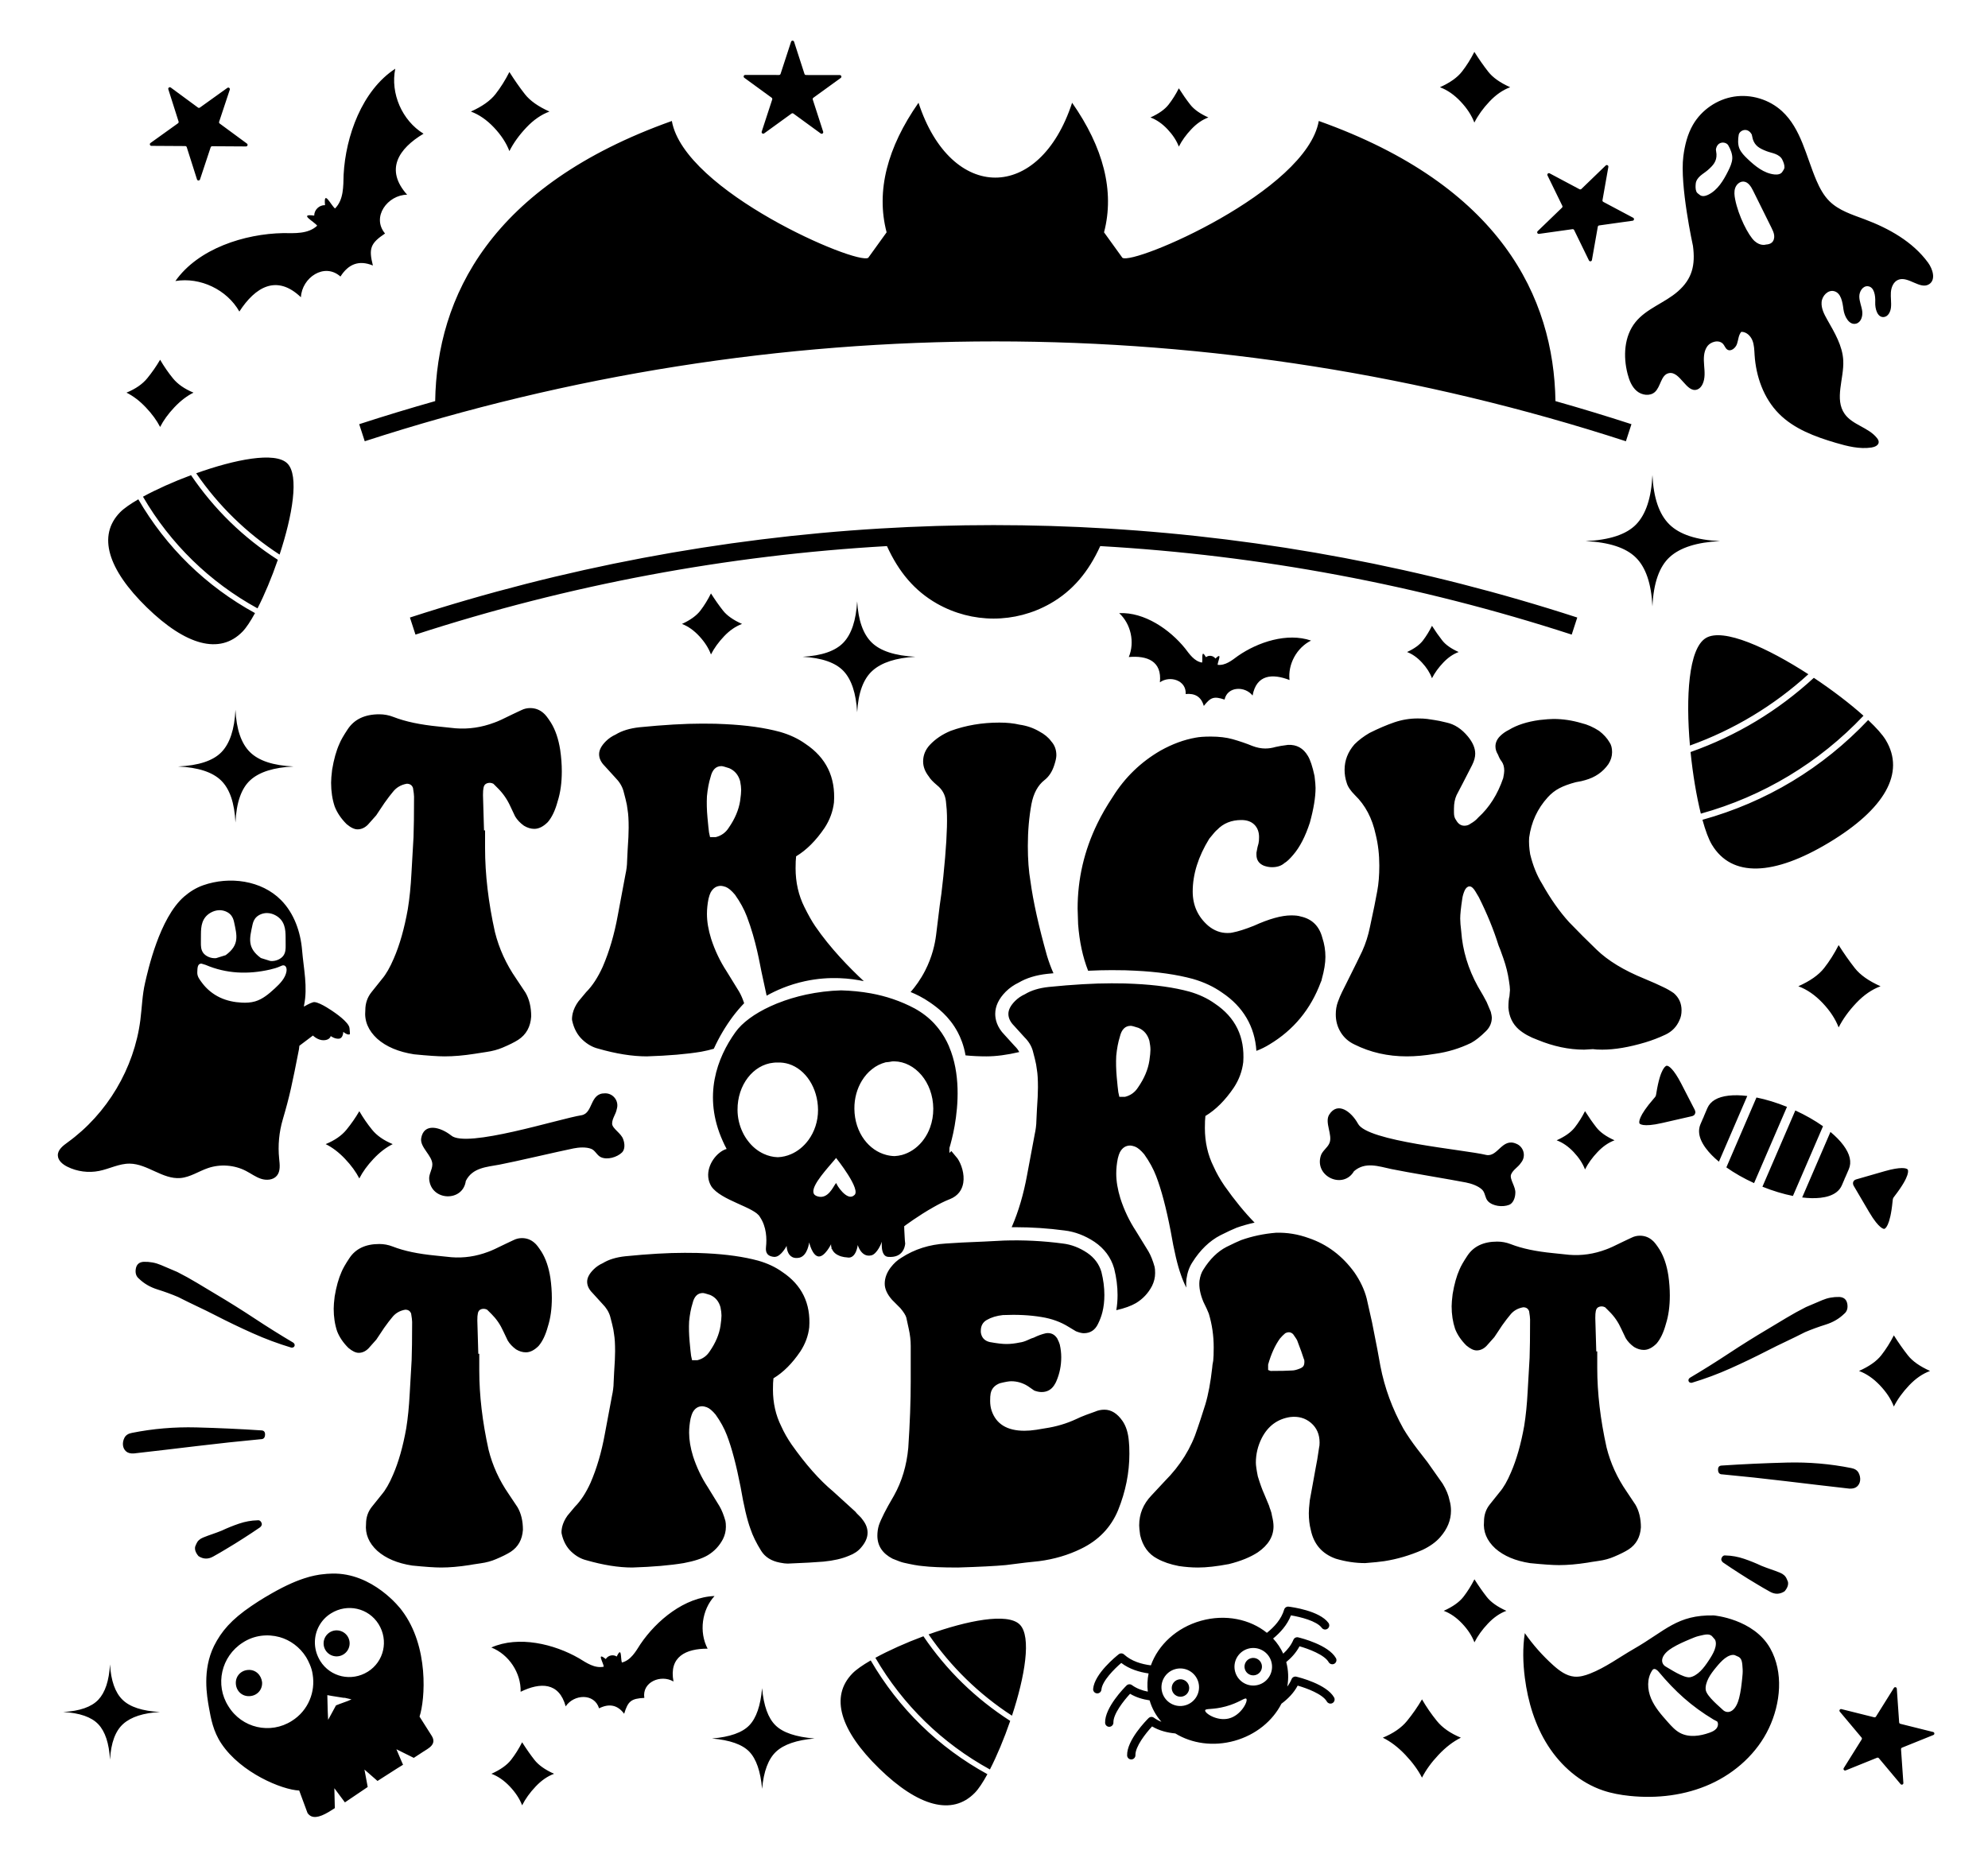 <?xml version="1.0" encoding="utf-8"?>
<!-- Generator: Adobe Illustrator 27.3.1, SVG Export Plug-In . SVG Version: 6.00 Build 0)  -->
<svg version="1.1" xmlns="http://www.w3.org/2000/svg" xmlns:xlink="http://www.w3.org/1999/xlink" x="0px" y="0px"
	 viewBox="0 0 1084.044 1013.512" style="enable-background:new 0 0 1084.044 1013.512;" xml:space="preserve">
<style type="text/css">
	.st0{display:none;}
	.st1{display:inline;}
	.st2{fill:#F399C0;}
	.st3{fill:none;stroke:#000000;stroke-miterlimit:10;}
	.st4{fill:none;stroke:#39B75D;stroke-width:5;stroke-miterlimit:10;}
	.st5{fill:none;stroke:#39B75D;stroke-width:5;stroke-miterlimit:10;stroke-dasharray:12.002,12.002;}
	.st6{fill:none;stroke:#39B75D;stroke-width:5;stroke-miterlimit:10;stroke-dasharray:12,12;}
</style>
<g id="Слой_1" class="st0">
	<g id="Слой_1_00000068656463203595766450000007123133844735750020_" class="st1">
		<g id="Слой_1_00000005264758899770468410000012921764167907782285_">
			<g id="Слой_1_00000093171393868640500630000008801094896504433024_">
				<g id="Слой_1_00000048461334263326147460000009112277088756790425_">
					<g id="Слой_1_00000151501564912872909850000017302282349590810013_">
						<g id="Слой_1_00000069368439409246522490000018349585704409663376_">
							<g id="Layer_2">
								<g id="Layer_1-2">
									<path class="st2" d="M4.044-1.669v-2.4H1084.044v1.714c-0.159,1.371-0.318,2.743-0.318,4.114
										c0,61.71,0,123.421,0,184.788c0,1.371,0.159,2.743,0.318,4.114v25.37
										c-0.159,1.371-0.318,2.743-0.318,4.114c0,260.898,0,521.453,0,782.008
										c0,1.371,0.159,3.086,0.318,4.457v10.628H6.907H4.521c0-1.714,0-3.428,0-5.143
										c0-108.679,0-217.701,0-326.379c0-2.057-0.159-3.771-0.477-5.828v-25.713
										c0.159-1.371,0.318-2.743,0.318-4.457c0-128.906,0-257.469,0-386.376
										c0-1.371-0.159-2.743-0.318-4.457v-26.398c0.159-1.371,0.318-2.743,0.318-4.457
										c0-75.424,0-150.505,0-225.929C4.362,1.417,4.203-0.297,4.044-1.669z"/>
								</g>
							</g>
							<g>
								<rect x="4.362" y="2.788" class="st3" width="1079.682" height="1015.136"/>
								<line class="st3" x1="4.362" y1="848.906" x2="1084.044" y2="848.906"/>
								<line class="st3" x1="4.362" y1="679.545" x2="1084.044" y2="679.545"/>
								<line class="st3" x1="4.362" y1="510.527" x2="1084.044" y2="510.527"/>
								<line class="st3" x1="4.362" y1="341.167" x2="1084.044" y2="341.167"/>
								<line class="st3" x1="4.362" y1="172.149" x2="1084.044" y2="172.149"/>
								<line class="st3" x1="904.15" y1="2.788" x2="904.15" y2="1017.924"/>
								<line class="st3" x1="724.097" y1="2.788" x2="724.097" y2="1017.924"/>
								<line class="st3" x1="544.203" y1="2.788" x2="544.203" y2="1017.924"/>
								<line class="st3" x1="364.309" y1="2.788" x2="364.309" y2="1017.924"/>
								<line class="st3" x1="184.415" y1="2.788" x2="184.415" y2="1017.924"/>
							</g>
						</g>
					</g>
				</g>
				<g id="Слой_2_00000135648880344878277500000001415993003266408881_">
				</g>
			</g>
		</g>
		<g id="Слой_2_00000115475128134336485750000012252814545829689267_">
		</g>
	</g>
	<g id="Слой_2_00000083808560417183234040000016843238902255282868_" class="st1">
	</g>
	<g class="st1">
		<polyline class="st4" points="13.988,7.644 7.988,7.644 7.988,13.644 		"/>
		<line class="st5" x1="7.988" y1="25.646" x2="7.988" y2="1003.792"/>
		<polyline class="st4" points="7.988,1009.793 7.988,1015.793 13.988,1015.793 		"/>
		<line class="st6" x1="25.988" y1="1015.793" x2="1075.988" y2="1015.793"/>
		<polyline class="st4" points="1081.988,1015.793 1087.988,1015.793 1087.988,1009.793 		"/>
		<line class="st5" x1="1087.988" y1="997.791" x2="1087.988" y2="19.645"/>
		<polyline class="st4" points="1087.988,13.644 1087.988,7.644 1081.988,7.644 		"/>
		<line class="st6" x1="1069.988" y1="7.644" x2="19.988" y2="7.644"/>
	</g>
</g>
<g id="Слой_2">
	<path d="M95.643,153.273c13.532-2.261,28.123,4.702,34.879,16.642
		c8.632-13.344,20.324-20.472,33.565-7.791c0.529-10.647,12.742-19.123,21.561-11.298
		c4.346-6.816,10.085-9.129,17.683-6.015c-2.326-9.259-1.392-12.084,6.627-17.463
		c-7.536-9.003,1.447-21.064,12.042-21.155c-12.224-13.688-4.666-25.119,8.954-33.274
		c-11.698-7.167-18.149-21.993-15.417-35.437c-18.159,11.86-27.052,36.851-28.166,57.798
		c-0.177,6.316,0.088,13.646-4.689,18.432c-2.348-1.957-6.298-10.62-5.444-1.819
		c-3.157-0.105-5.892,2.536-5.897,5.695c-8.769-1.16-0.243,3.09,1.628,5.504
		c-4.948,4.608-12.266,4.088-18.584,4.046C133.425,127.518,108.126,135.539,95.643,153.273z
		 M714.908,349.376c-13.004-4.476-28.975,0.797-39.895,8.39c-3.231,2.369-6.797,5.354-11.052,4.825
		c0.066-1.937,2.866-7.285-1.208-3.433c-1.176-1.621-3.562-1.963-5.146-0.736
		c-2.831-4.841-1.642,1.081-2.122,2.956c-4.232-0.684-6.82-4.55-9.257-7.729
		c-8.347-10.347-22.207-19.891-35.943-19.239c6.398,5.895,8.59,15.909,5.241,23.937
		c10.039-0.871,18.157,2.209,16.961,13.772c5.536-3.878,14.532-1.062,14.046,6.398
		c5.103-0.477,8.495,1.496,9.892,6.512c3.73-4.768,5.508-5.399,11.321-3.478
		c1.575-7.276,11.108-7.472,15.277-2.203c2.096-11.446,10.76-12.11,20.142-8.465
		C702.202,362.239,707.115,353.241,714.908,349.376z M389.63,870.482
		c-16.242,0.605-31.602,13.221-40.405,26.243c-2.552,3.988-5.213,8.797-10.128,10.027
		c-0.752-2.163,0.056-9.252-2.794-3.27c-1.987-1.286-4.763-0.646-5.986,1.381
		c-5.183-4.131-1.349,1.891-1.08,4.163c-4.957,1.049-9.456-2.111-13.497-4.577
		c-13.609-7.85-32.953-12.467-47.817-5.898c9.563,3.773,16.246,13.878,15.974,24.155
		c10.696-5.237,20.957-5.3,24.564,7.957c4.451-6.633,15.566-7.361,18.209,1.069
		c5.422-2.699,10.001-1.969,13.679,2.965c2.081-6.845,3.771-8.298,10.999-8.656
		c-1.364-8.692,9.062-12.969,15.902-8.936c-2.565-13.51,6.702-17.933,18.598-17.911
		C381.103,890.074,382.685,878.062,389.63,870.482z M234.073,643.533
		c1.313,11.581,18.365,12.077,19.929,0.564c3.644-7.297,11.373-7.592,18.391-8.908
		c8.145-1.526,32.258-7.211,40.383-8.845c2.828-0.57,6.821-0.869,9.642,0.257
		c2.227,0.888,3.08,3.564,5.307,4.563c3.478,1.561,8.738,0.013,11.446-2.597
		c1.642-1.584,1.617-4.708,0.658-7.181c-1.018-3.279-5.963-5.813-6.047-8.508
		c-0.001-2.926,2.042-5.112,2.54-7.959c1.408-4.505-2.08-8.744-6.442-8.613
		c-8.378-0.107-6.348,10.714-12.7,11.933c-12.121,1.887-62.911,18.224-71.176,11.042
		c-5.84-4.606-14.915-7.092-16.335,1.573c-0.763,4.902,6.126,9.442,6.088,14.22
		C235.761,637.992,233.638,640.592,234.073,643.533z M738.325,638.783
		c6.165-5.341,13.415-2.647,20.402-1.169c8.107,1.716,32.556,5.719,40.686,7.327
		c2.83,0.559,6.632,1.815,8.806,3.937c1.716,1.674,1.477,4.473,3.15,6.25
		c2.613,2.776,8.064,3.365,11.566,1.993c2.124-0.832,3.3-3.727,3.363-6.379
		c0.318-3.419-3.276-7.656-2.319-10.177c1.121-2.702,3.848-3.937,5.399-6.375
		c3.029-3.62,1.434-8.873-2.644-10.425c-7.696-3.313-9.973,7.458-16.306,6.147
		c-11.918-2.908-65.088-7.31-69.965-17.114c-3.625-6.494-11.053-12.272-15.688-4.816
		c-2.585,4.234,2.034,11.07,0.166,15.468c-1.116,2.698-4.074,4.284-4.801,7.167
		C716.907,641.814,732.463,648.815,738.325,638.783z M517.589,654.161
		c0.106-0.027,0.186-0.08,0.292-0.106c4.644-1.831,6.768-5.202,7.378-8.891
		c0.796-4.857-1.035-10.244-3.105-13.296l-1.566-1.884l-1.831-2.203l-1.061,1.061l0.027-2.309v-0.478
		c0.053-0.133,0.08-0.265,0.133-0.424c0.238-0.823,0.663-2.282,1.141-4.247
		c0.504-1.99,1.061-4.511,1.566-7.378c1.99-11.359,3.238-28.53-3.052-43.206v-0.053c0,0,0,0,0-0.027
		c-1.433-3.317-3.238-6.502-5.547-9.474c-0.345-0.478-0.717-0.929-1.115-1.38
		c-0.451-0.557-0.929-1.115-1.433-1.645c-2.892-3.105-6.422-5.865-10.642-8.201
		c-7.776-4.14-15.738-6.741-23.833-8.227c-5.387-0.982-10.854-1.486-16.295-1.645
		c-6.555,0.186-12.951,1.008-18.976,2.282h-0.027c-1.406,0.318-2.76,0.637-4.113,0.982
		c-2.813,0.717-5.52,1.566-8.121,2.468c-0.026,0-0.053,0.026-0.08,0.053
		c-2.548,0.876-4.963,1.858-7.245,2.919c-8.678,3.981-15.446,8.97-19.135,14.198
		c-9.767,13.694-17.994,34.633-6.794,59.368c0.61,1.407,1.301,2.813,2.07,4.22
		c-1.354,0.371-2.787,1.168-4.087,2.256c-4.724,3.875-8.227,11.571-4.273,18.126
		c5.175,7.749,23.726,11.385,26.513,16.72c3.662,5.414,3.795,11.996,3.317,16.322
		c-0.425,3.583,1.168,5.202,4.512,5.467c0.132,0,0.239,0,0.371-0.027
		c3.344-0.133,6.37-5.998,6.37-5.998c0,0.08,0.026,3.822,2.309,5.626
		c1.035,0.823,2.548,1.274,4.751,0.796c4.405-1.141,5.228-8.307,5.228-8.307
		s1.672,7.378,5.149,7.67c3.37,0.266,6.794-6.688,6.794-6.688s-0.106,0.876,0.266,2.044
		c-0.08,0.212-0.159,0.425-0.292,0.61l0.371-0.371c0.106,0.318,0.239,0.637,0.451,0.982
		c0.61,1.115,1.751,2.282,3.768,3.052c0.425,0.186,0.903,0.345,1.407,0.451h0.026
		c0.372,0.106,0.743,0.186,1.168,0.265c0.452,0.053,0.956,0.106,1.46,0.159
		c2.627,0.61,4.114-1.247,4.963-3.185c0.743-1.751,0.955-3.556,0.955-3.556s0.425,1.513,1.407,2.972
		c1.115,1.646,2.946,3.264,5.733,2.707c1.725-0.239,3.211-2.07,4.299-3.848
		c1.088-1.831,1.725-3.636,1.725-3.636s-0.212,1.778,0.027,3.662
		c0.266,2.123,1.088,4.405,3.317,4.591c4.114,0.345,6.502-1.035,7.856-2.946
		c0.929-1.274,1.354-2.813,1.513-4.246c-0.133-1.088-0.239-2.336-0.292-3.556
		c-0.213-3.025-0.266-5.945-0.266-5.945s7.776-5.838,16.189-10.536
		C512.043,656.682,514.909,655.222,517.589,654.161z M440.838,621.783
		c-2.521,3.424-5.786,6.131-9.528,7.723c-2.256,0.982-4.671,1.539-7.166,1.645
		c-2.707-0.08-5.281-0.717-7.67-1.831c-3.37-1.539-6.343-4.007-8.678-7.139
		c-0.504-0.637-0.955-1.3-1.38-1.99c-0.557-0.876-1.062-1.778-1.486-2.734
		c-1.752-3.636-2.734-7.749-2.76-12.102c-0.106-13.641,8.572-24.655,19.586-25.743
		c0.717-0.08,1.459-0.133,2.229-0.106c2.15-0.08,4.22,0.212,6.184,0.823
		c9.129,2.919,15.817,13.004,15.897,25C446.093,611.539,444.129,617.298,440.838,621.783z
		 M465.679,651.958c0,0.027-0.027,0.027-0.027,0.027c-3.768,3.317-9.633-5.865-9.554-6.608
		c-0.106-0.106-0.266-0.026-0.478,0.239c-1.221,1.539-4.14,8.625-9.767,6.9
		c-5.865-1.566,0.425-9.607,5.865-16.03c1.168-1.353,2.283-2.654,3.238-3.768
		c0.345-0.425,0.664-0.796,0.955-1.168C455.912,631.549,470.164,649.331,465.679,651.958z
		 M507.186,614.883c-0.85,2.388-2.017,4.565-3.424,6.502c-0.292,0.425-0.637,0.849-0.956,1.248
		c-2.972,3.609-6.821,6.157-11.013,7.298c-1.3,0.345-2.601,0.531-3.954,0.61
		c-1.593-0.027-3.132-0.265-4.644-0.664c-4.698-1.221-8.864-4.193-11.943-8.333
		c-3.291-4.458-5.308-10.297-5.361-16.826c-0.053-5.759,1.486-11.014,4.087-15.287
		c1.513-2.468,3.371-4.618,5.52-6.29c2.203-1.805,4.724-3.025,7.404-3.742
		c0.027-0.026,0.027-0.026,0.053-0.026c0.027,0,0.027,0,0.053,0h0.027c0,0,0,0,0.027,0
		c1.167-0.08,2.309-0.239,3.45-0.478h0.08c0.371-0.027,0.743-0.027,1.114-0.027
		c11.173,0.186,21.099,11.199,21.205,25.769C508.937,608.328,508.301,611.778,507.186,614.883z
		 M242.459,576.15c4.898,0,10.356-0.46,16.389-1.408c0.948-0.187,3.059-0.517,6.363-0.991
		c3.289-0.474,6.263-1.264,8.906-2.399c3.577-1.508,6.406-2.916,8.475-4.237
		c4.338-2.83,6.693-7.067,7.067-12.726c0-5.085-1.034-9.423-3.103-12.999l-5.085-7.642
		c-5.473-7.914-9.336-16.389-11.592-25.438c-3.591-16.202-5.372-31.471-5.372-45.792v-9.61h-0.575
		l-0.56-19.233c0-1.882,0.101-3.203,0.287-3.95c0.187-1.321,0.847-2.169,1.982-2.542
		c1.12-0.373,2.255-0.287,3.39,0.273l2.542,2.542c2.83,2.83,5.085,6.133,6.78,9.897
		l2.542,5.372c1.135,1.896,2.729,3.591,4.812,5.085c1.882,1.135,3.763,1.709,5.645,1.709
		c2.456,0,4.912-1.235,7.354-3.677c2.27-2.643,4.051-6.406,5.372-11.319
		c1.508-4.697,2.27-10.169,2.27-16.389c0-3.763-0.287-7.627-0.862-11.592
		c-0.934-6.033-2.629-11.017-5.085-14.981c-1.695-2.643-3.016-4.338-3.95-5.085
		c-2.083-1.882-4.525-2.83-7.354-2.83c-1.695,0-3.304,0.373-4.812,1.135
		c-0.747,0.373-1.551,0.747-2.399,1.12c-0.848,0.388-1.652,0.761-2.399,1.135
		c-4.898,2.456-8.202,3.964-9.897,4.524c-6.981,2.643-14.048,3.677-21.201,3.117
		c-1.508-0.187-4.668-0.517-9.466-0.991c-4.812-0.474-9.236-1.135-13.287-1.982
		c-4.065-0.848-7.785-1.925-11.175-3.246c-2.442-0.948-4.984-1.422-7.627-1.422
		c-7.914,0-13.674,2.743-17.251,8.202c-2.255,3.39-3.763,6.033-4.51,7.914
		c-1.709,3.777-3.031,8.474-3.964,14.134c-0.373,3.016-0.56,5.372-0.56,7.067
		c0,4.711,0.646,9.049,1.968,12.999c1.321,3.39,3.49,6.607,6.507,9.61
		c2.255,1.896,4.237,2.83,5.932,2.83c2.083,0,3.964-0.848,5.659-2.542l4.525-5.085
		c0.747-1.135,1.508-2.269,2.255-3.39c0.761-1.135,1.508-2.269,2.27-3.39
		c1.882-2.643,3.39-4.625,4.525-5.947c1.882-2.442,4.424-3.95,7.627-4.525
		c1.695,0,2.83,0.761,3.39,2.27c0.373,2.255,0.575,3.864,0.575,4.797
		c0,9.81-0.101,17.15-0.287,22.048l-1.135,19.793c-0.373,7.167-1.034,13.674-1.982,19.506
		c-1.882,10.557-4.424,19.506-7.627,26.86c-2.083,4.898-4.237,8.661-6.507,11.304l-5.645,7.067
		c-2.27,2.83-3.39,6.133-3.39,9.896c-0.575,5.846,1.594,11.017,6.492,15.542
		c4.898,4.338,11.592,7.167,20.081,8.489C233.309,575.777,238.868,576.15,242.459,576.15z
		 M537.864,576.15c5.243,0,11.218-0.776,17.926-2.355c-0.503-1.02-1.221-2.011-2.226-3.017
		c-0.086-0.072-0.158-0.158-0.244-0.244l-5.544-6.105c-4.194-4.252-5.085-8.561-5.085-11.448
		c0-4.223,1.953-8.316,5.774-12.152c2.011-1.997,4.395-3.663,7.081-4.941
		c4.237-2.499,9.48-4.094,15.613-4.754c1.106-0.115,2.212-0.216,3.289-0.316
		c-1.365-3.074-2.528-6.248-3.519-9.509c-4.51-16.016-7.527-29.575-9.035-40.707
		c-0.948-5.458-1.422-11.864-1.422-19.219c0-8.101,0.661-15.728,1.982-22.896
		c1.135-5.846,3.49-10.184,7.067-12.999c2.442-1.882,4.237-4.625,5.372-8.202
		c0.747-2.269,1.135-4.051,1.135-5.372c0-3.016-0.948-5.559-2.83-7.627
		c-1.508-2.083-3.677-3.864-6.507-5.372c-3.203-1.882-6.78-3.117-10.744-3.677
		c-3.203-0.761-6.88-1.135-11.017-1.135c-9.423,0-18.285,1.508-26.573,4.525
		c-4.525,1.882-8.302,4.424-11.304,7.627c-2.456,2.643-3.677,5.659-3.677,9.049
		c0,2.83,1.034,5.559,3.103,8.202c0.761,1.322,2.269,2.916,4.525,4.798
		c2.83,2.269,4.424,5.185,4.812,8.762c0.373,3.404,0.56,5.947,0.56,7.641
		c0.187,7.541-0.474,18.659-1.982,33.353c-0.747,7.167-1.408,12.439-1.968,15.829l-1.982,16.116
		c-0.611,4.83-2.097,11.826-5.98,19.392c-2.534,4.938-5.415,8.805-7.912,11.67
		c2.736,1.096,6.55,2.883,10.674,5.752c3.568,2.482,10.335,7.304,15.04,16.204
		c1.432,2.709,3.281,6.945,4.236,12.581C530.079,575.963,533.871,576.15,537.864,576.15z
		 M382.391,573.608c2.528-0.474,4.812-1.005,6.837-1.609c2.873-6.292,6.363-12.195,10.428-17.653
		c1.939-2.557,3.964-4.941,6.119-7.182c-0.804-2.456-1.724-4.582-2.758-6.349l-6.78-11.017
		c-3.577-5.473-6.406-11.405-8.475-17.811c-1.523-4.898-2.269-9.423-2.269-13.574
		c0-2.628,0.287-5.372,0.847-8.202c0.373-1.494,0.747-2.628,1.135-3.39
		c1.307-2.442,3.203-3.677,5.645-3.677c0.574,0,1.422,0.201,2.557,0.575
		c1.494,0.56,3.189,1.982,5.085,4.237c2.83,3.964,4.984,7.914,6.492,11.879
		c5.087,13.371,7.092,26.093,7.929,29.963c0.789,3.652,1.977,9.156,2.857,13.244
		c4.991-2.78,12.057-5.99,20.951-7.909c13.667-2.948,25.196-1.454,32.044,0
		c-7.999-7.449-18.298-18.014-26.464-29.926c-1.996-2.912-3.828-6.263-5.932-10.471
		c-3.203-6.406-4.812-13.473-4.812-21.201c0-2.815,0.101-4.984,0.287-6.492
		c5.659-3.404,10.83-8.575,15.556-15.556c2.815-4.323,4.51-8.949,5.085-13.847
		c0.934-13.761-4.237-24.404-15.556-31.945c-3.95-2.83-8.575-4.999-13.847-6.507
		c-8.288-2.255-18.285-3.677-29.963-4.237c-2.83-0.187-6.981-0.287-12.439-0.287
		c-9.609,0-21.014,0.675-34.2,1.982c-5.286,0.575-9.624,1.882-13.014,3.964
		c-2.068,0.933-3.864,2.169-5.372,3.677c-2.442,2.442-3.677,4.797-3.677,7.067
		c0,2.255,1.034,4.424,3.117,6.492l5.659,6.219c2.255,2.269,3.763,4.711,4.51,7.354
		c0.187,0.747,0.575,2.212,1.135,4.381c0.575,2.169,0.948,4.194,1.135,6.076
		c0.373,2.083,0.56,5.286,0.56,9.609c0,2.83-0.187,6.88-0.56,12.152l-0.287,5.947
		c0,1.135-0.101,2.399-0.273,3.806c-0.201,1.422-0.388,2.499-0.575,3.261l-4.237,22.609
		c-1.882,10.371-4.625,19.693-8.202,27.995c-2.643,5.832-5.645,10.457-9.049,13.847l-4.237,5.085
		c-1.508,2.083-2.542,4.237-3.103,6.507c-0.388,1.882-0.474,3.203-0.287,3.95
		c0.948,4.338,2.83,7.828,5.659,10.471c2.629,2.442,5.458,4.051,8.475,4.798
		c9.796,2.83,18.659,4.237,26.573,4.237C364.58,575.777,374.476,574.929,382.391,573.608z
		 M385.493,434.25c0.373-3.964,1.034-7.44,1.982-10.457c0.934-3.964,2.916-5.947,5.932-5.947
		c0.56,0,1.982,0.388,4.237,1.135c3.016,1.321,4.999,3.677,5.947,7.067
		c0.373,1.882,0.56,3.49,0.56,4.812c0,1.307-0.187,3.289-0.56,5.932
		c-0.761,4.898-2.83,9.796-6.22,14.694c-1.695,2.643-4.065,4.338-7.067,5.085h-3.117l-0.56-2.542
		c-0.187-1.307-0.474-4.05-0.847-8.187C385.393,441.691,385.306,437.827,385.493,434.25z
		 M692.203,569.658c13.2-7.914,22.522-19.233,27.995-33.927c0.373-0.747,0.56-1.322,0.56-1.695
		c1.321-4.711,1.982-8.762,1.982-12.152c0-3.577-0.56-7.067-1.695-10.471
		c-1.695-6.392-5.659-10.256-11.879-11.577c-1.12-0.388-2.83-0.575-5.085-0.575
		c-5.271,0-12.065,1.896-20.353,5.659c-4.711,1.882-8.575,3.103-11.592,3.677
		c-0.56,0.187-1.508,0.273-2.83,0.273c-3.763,0-7.254-1.307-10.457-3.95
		c-5.645-4.898-8.474-11.118-8.474-18.659c0-9.423,3.002-19.032,9.035-28.828
		c2.269-2.83,3.677-4.439,4.252-4.812c3.39-3.577,7.814-5.372,13.287-5.372
		c3.002,0,5.372,0.848,7.067,2.542c1.695,1.695,2.542,3.964,2.542,6.78
		c0,1.523-0.101,2.643-0.287,3.404c-0.373,1.12-0.747,2.815-1.135,5.085v1.135
		c0,2.815,1.321,4.798,3.964,5.932c1.508,0.56,3.016,0.847,4.524,0.847
		c2.83,0,5.085-0.747,6.78-2.255c1.322-0.761,2.916-2.27,4.812-4.525
		c3.577-4.151,6.593-9.997,9.049-17.538c2.068-7.527,3.102-13.847,3.102-18.931
		c0-1.321-0.187-3.49-0.56-6.507c-1.135-5.271-2.37-8.949-3.677-11.017
		c-2.456-4.151-6.033-6.133-10.744-5.947c-3.017,0.388-5.286,0.761-6.78,1.135
		c-1.896,0.56-3.778,0.848-5.659,0.848c-2.255,0-4.625-0.474-7.067-1.408
		c-3.203-1.322-6.78-2.542-10.744-3.677c-3.39-0.948-7.354-1.422-11.879-1.422
		c-3.577,0-6.306,0.201-8.187,0.574c-6.406,1.12-12.827,3.49-19.233,7.067
		c-10.73,6.219-19.405,14.608-25.998,25.151c-3.39,5.099-6.22,9.997-8.489,14.709
		c-7.153,14.694-10.73,30.15-10.73,46.352l0.273,8.489c0.704,9.437,2.514,17.897,5.458,25.381
		c4.568-0.215,8.834-0.33,12.784-0.33c5.544,0,9.882,0.101,12.899,0.302
		c12.022,0.575,22.623,2.083,31.385,4.467c6.105,1.752,11.462,4.28,16.044,7.527
		c11.448,7.656,17.797,18.544,18.644,31.73C687.621,572.2,689.976,571.037,692.203,569.658z
		 M469.607,843.977c2.313-2.686,3.476-5.358,3.476-8.029c0-2.312-0.804-4.539-2.399-6.679
		c-0.718-1.077-1.48-1.953-2.284-2.672c-0.79-0.718-1.465-1.422-1.997-2.14l-12.037-10.96
		c-7.483-6.234-15.053-14.795-22.723-25.668c-2.313-3.375-4.18-6.679-5.616-9.897
		c-3.031-6.047-4.539-12.74-4.539-20.052c0-2.672,0.086-4.711,0.273-6.148
		c5.343-3.203,10.241-8.101,14.694-14.694c2.672-4.108,4.28-8.46,4.812-13.1
		c0.891-13.013-4.007-23.083-14.694-30.207c-3.749-2.686-8.116-4.726-13.1-6.148
		c-7.857-2.14-17.294-3.476-28.34-4.022c-2.672-0.172-6.607-0.258-11.764-0.258
		c-9.092,0-19.88,0.618-32.347,1.867c-4.999,0.531-9.092,1.781-12.295,3.749
		c-1.968,0.89-3.663,2.04-5.085,3.476c-2.313,2.313-3.476,4.539-3.476,6.679s0.977,4.194,2.945,6.148
		l5.343,5.875c2.14,2.14,3.562,4.467,4.28,6.952c0.172,0.718,0.531,2.097,1.063,4.151
		s0.891,3.964,1.077,5.746c0.345,1.968,0.532,4.984,0.532,9.092c0,2.672-0.187,6.507-0.532,11.491
		l-0.273,5.616c0,1.063-0.086,2.269-0.273,3.605c-0.172,1.336-0.359,2.37-0.531,3.074l-4.007,21.388
		c-1.781,9.811-4.367,18.63-7.757,26.472c-2.499,5.53-5.343,9.882-8.546,13.1l-4.022,4.812
		c-1.422,1.968-2.399,4.007-2.93,6.148c-0.359,1.781-0.445,3.031-0.273,3.735
		c0.891,4.108,2.672,7.412,5.343,9.897c2.499,2.327,5.171,3.835,8.029,4.553
		c9.265,2.672,17.639,4.008,25.122,4.008c11.232-0.359,20.583-1.164,28.081-2.413
		c5.688-1.063,10.055-2.485,13.1-4.28c3.562-2.14,6.32-5.07,8.288-8.819
		c1.063-2.14,1.594-4.367,1.594-6.679c0-1.422-0.086-2.499-0.259-3.203
		c-0.905-3.217-1.968-5.889-3.217-8.029l-6.406-10.428c-3.39-5.157-6.062-10.773-8.029-16.834
		c-1.422-4.639-2.14-8.92-2.14-12.841c0-2.485,0.273-5.07,0.804-7.742
		c0.359-1.436,0.718-2.499,1.077-3.217c1.235-2.313,3.016-3.476,5.343-3.476
		c0.531,0,1.336,0.187,2.399,0.546c1.436,0.532,3.031,1.867,4.812,4.008
		c2.672,3.735,4.726,7.483,6.148,11.218c2.686,6.952,5.171,16.403,7.498,28.34
		c1.767,10.342,3.562,17.912,5.343,22.723c1.235,3.749,3.203,7.756,5.875,12.037
		c2.14,3.39,5.53,5.53,10.17,6.421c1.767,0.359,3.203,0.532,4.266,0.532
		c8.92-0.359,15.412-0.718,19.52-1.077c5.516-0.532,10.155-1.595,13.904-3.203
		C465.772,847.453,467.999,845.931,469.607,843.977z M392.876,723.135
		c-0.704,4.639-2.672,9.265-5.875,13.904c-1.609,2.499-3.835,4.094-6.679,4.812h-2.945l-0.531-2.413
		c-0.187-1.235-0.445-3.821-0.804-7.742c-0.359-3.921-0.445-7.584-0.273-10.974
		c0.359-3.735,0.977-7.038,1.882-9.882c0.876-3.749,2.758-5.616,5.602-5.616
		c0.546,0,1.882,0.359,4.022,1.063c2.844,1.249,4.711,3.476,5.602,6.693
		c0.359,1.781,0.546,3.289,0.546,4.539S393.235,720.635,392.876,723.135z M609.697,823.652
		c4.094-10.155,6.148-20.411,6.148-30.738c0-3.031-0.101-5.257-0.273-6.694
		c-0.359-4.625-1.508-8.374-3.476-11.218c-2.844-4.108-6.148-6.148-9.882-6.148
		c-1.795,0-3.476,0.359-5.085,1.063c-1.063,0.359-2.672,0.934-4.812,1.738
		c-2.14,0.804-3.921,1.565-5.343,2.269c-5.343,2.499-11.06,4.194-17.107,5.085
		c-0.905,0.173-2.499,0.445-4.812,0.804c-2.327,0.359-4.467,0.531-6.421,0.531
		c-9.451,0-15.427-3.648-17.912-10.96c-0.531-1.609-0.804-3.39-0.804-5.343
		c0-1.781,0.086-3.117,0.273-4.022c0.531-2.672,2.226-4.539,5.07-5.602
		c2.858-0.718,4.898-1.077,6.148-1.077c3.218,0,6.248,0.89,9.092,2.671l3.476,2.413
		c1.422,0.531,2.758,0.804,4.008,0.804c2.858,0,5.085-1.163,6.694-3.476
		c0.704-1.077,1.149-1.882,1.336-2.413c1.781-4.094,2.672-8.46,2.672-13.1
		c0-2.313-0.273-4.625-0.804-6.952c-0.187-0.704-0.632-1.781-1.336-3.203
		c-1.436-2.312-3.476-3.304-6.148-2.945c-2.327,0.531-4.553,1.336-6.679,2.413
		c-0.718,0.172-1.839,0.618-3.347,1.336c-1.522,0.704-2.988,1.164-4.41,1.336
		c-2.499,0.531-4.913,0.804-7.225,0.804c-2.14,0-5.171-0.359-9.092-1.077
		c-2.844-0.704-4.453-2.485-4.812-5.343v-0.804c0-2.671,1.077-4.625,3.217-5.875
		c2.485-1.436,5.43-2.327,8.819-2.686c7.656-0.345,14.709,0,21.115,1.077
		c5.53,0.891,10.428,2.672,14.708,5.343l4.008,2.413c1.781,0.704,3.217,1.063,4.28,1.063
		c3.562,0,6.148-1.695,7.756-5.07c1.063-2.14,1.867-4.28,2.399-6.421
		c0.718-2.858,1.077-5.975,1.077-9.365c0-4.094-0.546-8.288-1.609-12.554
		c-1.25-4.281-3.835-7.757-7.756-10.428c-4.28-2.858-8.733-4.553-13.358-5.085
		c-10.701-1.422-21.388-1.954-32.089-1.609l-10.687,0.546c-9.279,0.359-16.231,0.704-20.856,1.063
		c-9.092,0.531-17.208,3.117-24.332,7.756c-2.14,1.25-4.094,3.031-5.875,5.343
		c-2.14,2.858-3.217,5.788-3.217,8.819c0,2.858,1.35,5.803,4.022,8.819l4.539,4.553
		c1.781,2.14,2.844,3.835,3.203,5.085c0.187,0.89,0.632,2.93,1.336,6.148
		c0.718,3.203,1.077,6.32,1.077,9.351v19.248c0,10.873-0.445,22.996-1.336,36.355
		c-0.891,9.624-3.476,18.271-7.757,25.941c-2.499,4.28-4.28,7.483-5.343,9.624
		c-1.436,2.844-2.413,5.07-2.945,6.679c-0.531,1.781-0.804,3.663-0.804,5.616
		c0,5.53,2.772,9.71,8.288,12.568c3.031,1.25,4.999,1.954,5.889,2.14
		c4.625,1.063,8.101,1.695,10.428,1.867c4.266,0.531,10.687,0.804,19.247,0.804
		c11.764-0.359,20.483-0.804,26.199-1.336c8.187-1.077,14.249-1.781,18.17-2.14
		c8.202-1.077,15.771-3.304,22.724-6.694C598.996,840.142,605.776,833.104,609.697,823.652z
		 M847.116,392.122c-1.695,0-4.237,0.201-7.627,0.575c-6.794,0.934-12.353,2.729-16.676,5.372
		c-1.896,0.934-3.49,2.068-4.812,3.39c-1.695,1.695-2.542,3.577-2.542,5.645
		c0,1.522,0.474,3.016,1.408,4.524c0.575,1.508,1.221,2.744,1.982,3.677
		c0.948,1.321,1.408,3.016,1.408,5.085c0,0.761-0.187,2.083-0.56,3.964
		c-3.016,8.862-7.541,16.015-13.574,21.488c-1.12,1.321-2.542,2.442-4.237,3.39
		c-0.948,0.747-2.068,1.12-3.39,1.12c-1.882,0-3.39-1.034-4.524-3.103
		c-0.747-0.948-1.135-2.255-1.135-3.964v-2.255c0-2.83,0.474-5.272,1.422-7.354l3.39-6.492
		c2.643-5.099,4.338-8.389,5.085-9.897c1.135-2.269,1.695-4.338,1.695-6.219
		c0-3.017-1.322-6.119-3.95-9.336c-3.39-4.137-7.254-6.679-11.592-7.627
		c-3.016-0.747-5.286-1.221-6.78-1.408c-1.135-0.187-2.413-0.373-3.821-0.575
		c-1.422-0.187-3.16-0.273-5.228-0.273c-4.338,0-8.575,0.704-12.726,2.112
		c-4.151,1.422-8.661,3.347-13.56,5.803c-3.217,1.882-5.946,3.95-8.202,6.22
		c-3.591,4.137-5.372,8.762-5.372,13.847c0,2.456,0.373,4.812,1.135,7.067
		c0.56,2.083,2.068,4.338,4.51,6.78c5.659,5.472,9.423,12.626,11.319,21.488
		c1.307,5.286,1.968,10.931,1.968,16.964c0,5.271-0.373,9.896-1.12,13.847
		c-0.761,4.338-2.083,10.845-3.964,19.506c-0.948,4.711-2.356,9.15-4.237,13.287
		c-0.948,2.083-3.964,8.202-9.049,18.371c-0.56,1.135-1.221,2.456-1.982,3.964
		c-0.747,1.508-1.508,3.304-2.255,5.372c-0.761,2.068-1.135,4.338-1.135,6.78
		c0,3.591,0.89,6.837,2.686,9.753c1.795,2.93,4.295,5.142,7.498,6.65
		c8.661,4.338,18.185,6.492,28.555,6.492c4.697,0,9.882-0.46,15.541-1.408
		c6.78-0.948,13.286-2.916,19.506-5.932c2.442-1.322,5.185-3.49,8.202-6.507
		c2.068-2.068,3.103-4.525,3.103-7.354c0-0.56-0.187-1.594-0.56-3.102l-2.269-5.372
		c-0.948-1.882-2.542-4.711-4.797-8.489c-5.286-9.609-8.302-19.592-9.049-29.963
		c-0.373-3.002-0.56-5.372-0.56-7.067c0-2.255,0.373-5.832,1.12-10.744
		c0.187-1.494,0.661-3.103,1.422-4.797c0.747-1.322,1.594-1.982,2.542-1.982
		c0.747,0,1.508,0.474,2.255,1.422c0.373,0.373,1.322,1.882,2.83,4.51
		c4.525,9.049,8.101,17.811,10.744,26.3c0.373,0.747,1.279,3.16,2.686,7.211
		c1.408,4.05,2.399,8.044,2.973,12.008c0.373,2.255,0.56,3.964,0.56,5.085l-0.287,3.39
		c-0.373,1.322-0.56,3.404-0.56,6.219c0.373,4.912,2.255,8.862,5.659,11.879
		c2.628,2.255,6.018,4.151,10.169,5.659c8.661,3.577,17.15,5.372,25.438,5.372l4.812-0.287
		c1.135,0.187,2.83,0.287,5.085,0.287c6.78,0,14.608-1.321,23.47-3.964
		c3.763-1.135,7.441-2.542,11.017-4.237c3.577-1.695,6.119-4.338,7.641-7.914
		c0.747-1.508,1.12-3.304,1.12-5.372c0-3.763-1.408-6.88-4.237-9.336
		c-1.882-1.307-3.864-2.442-5.932-3.39c-2.27-1.135-5.66-2.628-10.184-4.525
		c-11.118-4.524-19.779-9.796-25.999-15.829c-5.099-4.898-10.083-9.897-14.981-14.981
		c-5.286-5.832-10.184-12.812-14.709-20.914c-2.83-4.524-4.999-9.896-6.507-16.116
		c-0.56-3.39-0.747-6.406-0.56-9.049c1.135-8.474,4.524-15.829,10.184-22.048
		c1.882-2.068,3.993-3.72,6.349-4.941c2.355-1.235,5.329-2.313,8.905-3.261
		c2.27-0.373,3.964-0.747,5.099-1.12c5.458-1.508,9.696-4.438,12.712-8.776
		c1.322-2.068,1.982-4.237,1.982-6.492c0-2.269-0.474-4.05-1.408-5.372
		c-1.322-2.269-3.217-4.338-5.66-6.219c-3.203-2.068-6.406-3.49-9.609-4.237
		C857.3,392.883,852.201,392.122,847.116,392.122z M775.714,845.313
		c4.093-1.968,7.311-4.28,9.624-6.952c3.921-4.453,5.875-9.265,5.875-14.436
		c0-1.968-0.259-3.835-0.79-5.616c-0.546-2.844-1.795-5.889-3.749-9.092l-8.288-11.764
		c-0.718-0.891-2.542-3.246-5.487-7.081c-2.93-3.835-5.473-7.527-7.613-11.103
		c-6.061-10.859-10.256-22.264-12.568-34.214c-0.704-4.28-2.226-12.209-4.539-23.787l-2.945-13.1
		c-1.25-4.812-3.476-9.538-6.679-14.177c-6.593-9.092-14.881-15.326-24.864-18.716
		c-5.889-2.14-11.85-3.117-17.912-2.93c-6.593,0.532-12.927,1.867-18.989,4.008
		c-1.781,0.718-4.453,1.968-8.015,3.735c-4.812,2.499-9.006,6.607-12.568,12.31
		c-1.063,1.594-1.781,3.648-2.14,6.148c-0.359,3.39,0.359,7.211,2.14,11.491
		c1.422,2.858,2.413,4.984,2.944,6.421c1.781,5.875,2.672,12.022,2.672,18.443
		c0,3.203-0.086,5.616-0.259,7.211c-0.359,1.795-0.546,3.045-0.546,3.749
		c-0.89,8.015-2.14,14.708-3.735,20.052c-2.14,6.78-3.577,11.132-4.28,13.1
		c-3.39,10.687-9.365,20.31-17.912,28.871l-7.225,7.756c-4.453,4.639-6.679,10.069-6.679,16.303
		c0,1.077,0.172,2.858,0.531,5.343c1.422,6.061,4.553,10.342,9.365,12.841
		c3.203,1.781,7.125,3.117,11.764,4.008c3.562,0.531,7.038,0.804,10.428,0.804
		c4.625,0,10.241-0.632,16.834-1.882c6.421-1.594,11.678-3.735,15.771-6.406
		c5.702-3.921,8.561-8.647,8.561-14.177c0-1.594-0.273-3.476-0.804-5.616
		c-0.187-1.235-0.445-2.313-0.804-3.203c-0.359-0.891-0.632-1.695-0.804-2.399l-2.672-6.421
		c-1.063-2.313-2.226-5.53-3.476-9.624c-0.718-3.562-1.063-6.061-1.063-7.483
		c0-4.639,1.063-9.092,3.203-13.373c3.39-6.593,8.561-10.428,15.513-11.491
		c4.453-0.531,8.23,0.532,11.362,3.203c3.117,2.672,4.668,6.248,4.668,10.701
		c0,1.25-0.086,2.14-0.258,2.672c-0.718,4.984-1.336,8.733-1.882,11.218l-1.063,5.889
		c-1.063,5.702-1.781,9.624-2.14,11.764c-0.359,3.203-0.531,5.53-0.531,6.952
		c0,3.39,0.359,6.406,1.063,9.092c1.609,7.843,6.148,13.1,13.646,15.771
		c5.343,1.595,10.687,2.399,16.03,2.399c4.639-0.359,8.115-0.704,10.428-1.063
		C761.81,850.383,768.762,848.344,775.714,845.313z M710.746,745.054
		c-0.359,0.531-0.977,0.977-1.867,1.336c-1.781,0.718-3.217,1.077-4.28,1.077
		c-2.499,0.172-6.421,0.258-11.764,0.258l-1.336-0.531v-2.945c1.609-5.702,3.749-10.428,6.421-14.163
		c0.891-1.077,1.867-2.054,2.93-2.945c0.718-0.359,1.35-0.531,1.882-0.531
		c0.891,0,1.695,0.359,2.399,1.063c1.25,1.795,1.968,2.858,2.14,3.217
		c1.781,4.639,3.031,8.101,3.749,10.428c0.172,0.173,0.258,0.618,0.258,1.336
		C711.278,743.718,711.106,744.522,710.746,745.054z M646.971,697.524
		c0.488-3.505,1.58-6.536,3.203-9.021c4.223-6.737,9.365-11.706,15.298-14.78
		c3.893-1.953,6.693-3.246,8.661-4.036c0.086-0.043,0.187-0.072,0.273-0.115
		c3.16-1.106,6.406-2.025,9.71-2.744c-5.415-5.53-10.873-12.209-16.36-19.994
		c-2.456-3.577-4.424-7.067-5.932-10.457c-3.217-6.406-4.812-13.473-4.812-21.201
		c0-2.83,0.101-4.999,0.287-6.507c5.645-3.39,10.83-8.575,15.541-15.541
		c2.83-4.338,4.525-8.949,5.099-13.861c0.934-13.746-4.252-24.404-15.556-31.945
		c-3.95-2.815-8.575-4.984-13.847-6.492c-8.302-2.269-18.285-3.677-29.963-4.237
		c-2.83-0.187-6.981-0.287-12.439-0.287c-9.609,0-21.014,0.661-34.215,1.982
		c-5.271,0.56-9.609,1.882-12.999,3.95c-2.083,0.948-3.864,2.169-5.372,3.677
		c-2.456,2.456-3.677,4.812-3.677,7.067c0,2.255,1.034,4.424,3.117,6.507l5.645,6.219
		c2.27,2.255,3.778,4.711,4.525,7.34c0.187,0.761,0.574,2.226,1.135,4.381
		c0.56,2.169,0.934,4.209,1.135,6.09c0.373,2.068,0.56,5.272,0.56,9.609
		c0,2.83-0.187,6.88-0.56,12.152l-0.287,5.932c0,1.135-0.1,2.413-0.287,3.821
		c-0.187,1.408-0.373,2.499-0.56,3.246l-4.237,22.623c-1.896,10.356-4.625,19.693-8.202,27.981
		c-0.072,0.158-0.144,0.316-0.215,0.46c0.733-0.014,1.451-0.014,2.169-0.014
		c8.834,0,17.797,0.603,26.63,1.781c5.616,0.646,11.175,2.743,16.404,6.219
		c5.372,3.663,8.934,8.489,10.658,14.393c0.029,0.086,0.058,0.173,0.072,0.259
		c1.206,4.826,1.824,9.638,1.824,14.306c0,2.901-0.23,5.674-0.689,8.302
		c4.51-1.034,8.087-2.327,10.715-3.864c3.763-2.269,6.679-5.372,8.762-9.336
		c1.12-2.255,1.695-4.611,1.695-7.067c0-1.508-0.101-2.629-0.287-3.39
		c-0.948-3.39-2.068-6.219-3.39-8.475l-6.78-11.031c-3.591-5.458-6.421-11.391-8.489-17.811
		c-1.508-4.898-2.255-9.423-2.255-13.56c0-2.643,0.273-5.372,0.847-8.202
		c0.373-1.508,0.747-2.643,1.135-3.39c1.307-2.456,3.189-3.677,5.645-3.677c0.56,0,1.422,0.187,2.542,0.56
		c1.508,0.575,3.203,1.982,5.099,4.237c2.815,3.964,4.984,7.929,6.492,11.879
		c2.83,7.354,5.473,17.337,7.914,29.963c1.882,10.931,3.778,18.946,5.659,24.031
		c0.733,2.183,1.681,4.453,2.873,6.808c-0.115-1.537-0.1-3.031,0.043-4.482L646.971,697.524z
		 M626.761,578.42c-0.747,4.912-2.815,9.81-6.219,14.709c-1.695,2.643-4.051,4.338-7.067,5.085
		h-3.103l-0.56-2.542c-0.201-1.322-0.474-4.051-0.862-8.202c-0.373-4.137-0.46-8.001-0.273-11.591
		c0.373-3.95,1.034-7.44,1.982-10.457c0.934-3.964,2.916-5.932,5.932-5.932
		c0.56,0,1.982,0.373,4.237,1.12c3.016,1.322,4.984,3.677,5.932,7.067
		c0.373,1.896,0.575,3.49,0.575,4.812C627.336,573.809,627.135,575.791,626.761,578.42z
		 M872.049,712.727c1.063-0.359,2.14-0.258,3.203,0.273l2.399,2.399
		c2.686,2.671,4.826,5.803,6.421,9.365l2.413,5.07c1.063,1.781,2.571,3.39,4.539,4.812
		c1.781,1.077,3.562,1.609,5.343,1.609c2.312,0,4.64-1.163,6.952-3.476
		c2.14-2.499,3.835-6.061,5.085-10.687c1.422-4.453,2.14-9.624,2.14-15.513
		c0-3.562-0.273-7.211-0.804-10.959c-0.89-5.703-2.499-10.428-4.812-14.163
		c-1.609-2.499-2.858-4.108-3.749-4.812c-1.953-1.781-4.266-2.686-6.952-2.686
		c-1.595,0-3.117,0.359-4.539,1.077c-0.718,0.359-1.465,0.718-2.269,1.063
		c-0.804,0.359-1.566,0.718-2.27,1.077c-4.639,2.313-7.756,3.735-9.365,4.28
		c-6.593,2.485-13.272,3.462-20.052,2.93c-1.422-0.172-4.41-0.488-8.949-0.934
		c-4.554-0.445-8.733-1.063-12.568-1.867c-3.835-0.804-7.354-1.824-10.558-3.074
		c-2.327-0.891-4.726-1.336-7.225-1.336c-7.484,0-12.913,2.586-16.303,7.742
		c-2.14,3.217-3.562,5.717-4.28,7.498c-1.595,3.562-2.844,8.015-3.735,13.358
		c-0.359,2.858-0.546,5.085-0.546,6.694c0,4.453,0.632,8.546,1.882,12.295
		c1.235,3.203,3.289,6.234,6.148,9.078c2.14,1.795,4.008,2.686,5.616,2.686
		c1.953,0,3.734-0.804,5.343-2.413l4.28-4.812c0.704-1.063,1.422-2.14,2.14-3.203
		c0.704-1.077,1.422-2.14,2.126-3.217c1.781-2.485,3.217-4.367,4.28-5.602
		c1.781-2.327,4.194-3.749,7.225-4.281c1.594,0,2.672,0.704,3.203,2.14
		c0.359,2.14,0.531,3.648,0.531,4.539c0,9.265-0.086,16.217-0.259,20.856l-1.077,18.716
		c-0.359,6.766-0.977,12.913-1.867,18.443c-1.781,9.983-4.194,18.443-7.225,25.395
		c-1.953,4.639-4.007,8.202-6.148,10.701l-5.343,6.679c-2.14,2.672-3.203,5.789-3.203,9.351
		c-0.531,5.53,1.508,10.428,6.148,14.709c4.625,4.094,10.96,6.78,18.974,8.015
		c7.139,0.718,12.396,1.077,15.772,1.077c4.639,0,9.81-0.445,15.513-1.336
		c0.891-0.187,2.901-0.488,6.019-0.948c3.117-0.431,5.918-1.192,8.417-2.269
		c3.39-1.422,6.061-2.758,8.015-4.008c4.108-2.672,6.334-6.679,6.693-12.023
		c0-4.812-0.991-8.92-2.945-12.31l-4.812-7.21c-5.171-7.484-8.82-15.513-10.96-24.059
		c-3.39-15.326-5.085-29.762-5.085-43.307v-9.092h-0.531l-0.532-18.184
		c0-1.781,0.086-3.031,0.259-3.735C870.354,713.891,870.972,713.086,872.049,712.727z M278.469,846.376
		c4.094-2.672,6.32-6.679,6.679-12.023c0-4.812-0.977-8.92-2.945-12.31l-4.812-7.21
		c-5.171-7.484-8.819-15.513-10.96-24.059c-3.39-15.326-5.085-29.762-5.085-43.307v-9.092h-0.531
		l-0.531-18.184c0-1.781,0.086-3.031,0.273-3.735c0.172-1.25,0.79-2.054,1.867-2.413
		c1.063-0.359,2.14-0.258,3.203,0.273l2.413,2.399c2.672,2.671,4.812,5.803,6.406,9.365
		l2.413,5.07c1.063,1.781,2.585,3.39,4.539,4.812c1.781,1.077,3.562,1.609,5.358,1.609
		c2.313,0,4.625-1.163,6.938-3.476c2.14-2.499,3.835-6.061,5.085-10.687
		c1.422-4.453,2.14-9.624,2.14-15.513c0-3.562-0.273-7.211-0.804-10.959
		c-0.891-5.703-2.499-10.428-4.812-14.163c-1.609-2.499-2.858-4.108-3.735-4.812
		c-1.968-1.781-4.28-2.686-6.952-2.686c-1.609,0-3.131,0.359-4.553,1.077
		c-0.704,0.359-1.465,0.718-2.269,1.063c-0.804,0.359-1.566,0.718-2.269,1.077
		c-4.64,2.313-7.756,3.735-9.365,4.28c-6.593,2.485-13.272,3.462-20.037,2.93
		c-1.436-0.172-4.424-0.488-8.963-0.934c-4.539-0.445-8.733-1.063-12.568-1.867
		c-3.835-0.804-7.354-1.824-10.557-3.074c-2.313-0.891-4.726-1.336-7.211-1.336
		c-7.498,0-12.927,2.586-16.317,7.742c-2.14,3.217-3.562,5.717-4.28,7.498
		c-1.594,3.562-2.844,8.015-3.735,13.358c-0.359,2.858-0.531,5.085-0.531,6.694
		c0,4.453,0.618,8.546,1.867,12.295c1.25,3.203,3.289,6.234,6.148,9.078
		c2.14,1.795,4.007,2.686,5.616,2.686c1.953,0,3.735-0.804,5.343-2.413l4.28-4.812
		c0.704-1.063,1.422-2.14,2.14-3.203c0.704-1.077,1.422-2.14,2.14-3.217
		c1.781-2.485,3.203-4.367,4.266-5.602c1.781-2.327,4.194-3.749,7.225-4.281
		c1.609,0,2.672,0.704,3.203,2.14c0.359,2.14,0.546,3.648,0.546,4.539
		c0,9.265-0.101,16.217-0.273,20.856l-1.077,18.716c-0.359,6.766-0.977,12.913-1.867,18.443
		c-1.781,9.983-4.18,18.443-7.211,25.395c-1.968,4.639-4.022,8.202-6.148,10.701l-5.358,6.679
		c-2.14,2.672-3.203,5.789-3.203,9.351c-0.531,5.53,1.508,10.428,6.148,14.709
		c4.639,4.094,10.96,6.78,18.989,8.015c7.124,0.718,12.382,1.077,15.771,1.077
		c4.625,0,9.796-0.445,15.498-1.336c0.89-0.187,2.901-0.488,6.018-0.948
		c3.117-0.431,5.918-1.192,8.417-2.269C273.829,848.961,276.501,847.625,278.469,846.376z
		 M994.078,614.257c-4.479-3.175-9.657-6.108-15.097-8.608l-17.943,41.583
		c5.643,2.274,11.34,3.992,16.633,5.047L994.078,614.257z M1004.356,646.46l1.368-3.17
		c0.053-0.176,0.113-0.349,0.181-0.52c0.122-0.309,0.265-0.606,0.427-0.89l1.809-4.193
		c1.658-3.841,0.664-8.228-2.972-13.104c-1.822-2.453-4.219-4.882-7.036-7.221l-15.42,35.737
		c1.798,0.221,3.525,0.352,5.157,0.387C993.971,653.612,1001.757,652.483,1004.356,646.46z
		 M942.575,597.573c-6.041,0.7-9.911,2.978-11.572,6.828l-1.813,4.244
		c-0.098,0.333-0.221,0.658-0.371,0.973c-0.077,0.164-0.161,0.324-0.25,0.48l-1.334,3.123
		c-1.15,2.743-0.882,5.557,0.173,8.213c1.275,3.21,3.694,6.228,6.017,8.596
		c1.167,1.191,2.472,2.381,3.895,3.559l15.462-35.835C949.101,597.297,945.645,597.213,942.575,597.573
		z M1010.87,646.847l8.346,14.206c5.686,9.631,8.224,9.211,8.317,9.174
		c0.292-0.062,3.125-1.079,4.473-14.941c0.097-1.097,0.157-1.337,0.309-1.768
		c0.183-0.336,0.314-0.55,0.912-1.32c8.648-11.237,7.226-14.018,7.052-14.32
		c-0.59-0.824-3.823-1.611-12.453,0.859l-15.577,4.487c-0.714,0.194-1.212,0.562-1.522,1.043
		l-0.242,0.561c-0.105,0.452-0.081,0.984,0.12,1.49
		C1010.677,646.499,1010.751,646.685,1010.87,646.847z M924.054,607.907l0.413-0.957
		c0.063-0.489-0.059-1.046-0.33-1.63l-7.423-14.411c-4.105-7.926-6.867-9.803-7.919-9.649
		c-0.339,0.081-3.356,0.908-5.598,14.909c-0.15,0.963-0.212,1.197-0.334,1.569
		c-0.193,0.448-0.343,0.615-1.074,1.438c-8.528,9.807-8.058,12.858-7.82,13.458
		c0.018,0.047,0.037,0.093,0.037,0.093c0.037,0.093,1.49,2.275,12.38-0.243l16.062-3.675
		C923.159,608.652,923.712,608.334,924.054,607.907z M974.432,603.683
		c-5.557-2.251-11.252-4.015-16.646-5.104l-16.409,38.11c4.405,3.117,9.565,6.061,15.107,8.588
		L974.432,603.683z M479.809,288.262c-86.628,5.223-172.755,21.404-256.279,48.542
		c1.008,3.104,2.017,6.207,3.025,9.31c83.774-27.22,170.192-43.31,257.092-48.271
		c6.418,14.101,15.037,24.41,27.314,31.392c19.181,10.858,42.496,10.858,61.677,0
		c12.277-6.982,20.896-17.291,27.314-31.392c86.9,4.961,173.318,21.052,257.092,48.271
		c1.008-3.103,2.017-6.207,3.025-9.31c-83.524-27.138-169.651-43.319-256.279-48.542
		C562.502,285.773,521.099,285.773,479.809,288.262z M198.893,240.662
		c223.484-72.614,464.219-72.614,687.702,0c1.008-3.103,2.017-6.207,3.025-9.31
		c-13.751-4.468-27.567-8.663-41.439-12.586c-0.901-56.698-30.054-117.526-129.057-152.783
		c-6.736,38.354-101.044,78.788-107.088,74.612c-3.296-4.642-6.633-9.27-10.012-13.884
		c5.889-22.506-0.395-46.334-17.406-70.675c-17.783,54.441-65.974,54.442-83.757,0
		c-17.011,24.341-23.294,48.168-17.398,70.674c-3.379,4.614-6.716,9.241-10.012,13.884
		c-6.051,4.176-100.359-36.257-107.095-74.611c-99.002,35.257-128.148,96.083-129.055,152.783
		c-13.87,3.922-27.684,8.117-41.433,12.585C196.877,234.455,197.885,237.558,198.893,240.662z
		 M887.515,203.937c0.9,3.47,2.268,7.006,5.003,9.323c2.735,2.317,7.159,2.96,9.841,0.582
		c3.283-2.911,3.272-9.281,7.54-10.299c6.244-1.489,9.689,11.168,15.68,8.863
		c1.277-0.491,2.208-1.632,2.803-2.865c1.518-3.143,1.149-6.824,0.868-10.303
		c-0.281-3.479-0.367-7.246,1.579-10.144c1.945-2.898,6.711-4.061,8.898-1.34
		c0.763,0.95,1.141,2.249,2.165,2.909c1.98,1.274,4.518-0.858,5.281-3.085
		c0.764-2.227,0.788-4.821,2.34-6.591c2.699-0.081,5.024,2.123,6.042,4.623
		c1.019,2.5,1.041,5.274,1.214,7.969c0.757,11.763,4.932,23.601,13.213,31.989
		c8.271,8.376,19.777,12.629,31.069,15.954c6.329,1.864,12.939,3.532,19.463,2.552
		c1.767-0.265,3.888-1.168,3.929-2.955c0.019-0.83-0.453-1.587-0.968-2.238
		c-4.577-5.781-13.322-7.101-17.582-13.12c-5.739-8.107-0.3-19.2-0.776-29.121
		c-0.386-8.044-4.756-15.266-8.726-22.274c-1.684-2.973-3.368-6.2-3.086-9.605
		c0.283-3.405,3.435-6.778,6.755-5.972c3.873,0.94,4.651,5.968,5.158,9.922
		c0.507,3.953,3.185,8.892,7.01,7.772c2.613-0.765,3.583-4.059,3.232-6.759
		c-0.35-2.7-1.571-5.27-1.597-7.992c-0.026-2.723,1.868-5.828,4.583-5.627
		c3.572,0.265,4.271,5.147,4.102,8.725c-0.169,3.578,1.213,8.505,4.769,8.074
		c2.275-0.276,3.539-2.826,3.8-5.103c0.314-2.753-0.225-5.54-0.037-8.305
		c0.188-2.764,1.372-5.761,3.918-6.855c5.499-2.363,12.132,5.663,17.068,2.278
		c3.627-2.488,1.847-8.203-0.757-11.747c-8.358-11.376-21.262-18.587-34.478-23.548
		c-6.81-2.557-14.08-4.774-19.249-9.892c-3.174-3.143-5.318-7.172-7.083-11.276
		c-5.626-13.081-8.334-28.257-18.835-37.875c-6.913-6.331-16.758-9.32-26.024-7.899
		c-9.266,1.421-17.763,7.221-22.462,15.333c-3.032,5.234-4.494,11.24-5.265,17.24
		c-2.03,15.791,5.246,48.869,5.246,48.869c1.369,10.373-0.359,17.931-8.235,24.82
		c-7.201,6.299-17.144,9.31-23.133,16.77C885.614,183.412,885.037,194.383,887.515,203.937z
		 M948.111,73.512c0.425-2.34,4.756-4.442,7.114-0.145l0.561,2.486
		c1.18,3.763,3.741,5.125,7.413,6.565c1.563,0.613,3.231,0.924,4.799,1.527
		s3.094,1.571,3.844,3.073c0.671,1.343,1.281,2.884,1.206,4.383
		c-0.039,0.78-0.742,1.628-1.141,2.299c-0.808,1.358-2.668,1.61-4.24,1.453
		c-5.76-0.578-10.572-4.512-14.759-8.509c-1.727-1.649-3.454-3.395-4.399-5.587
		S947.684,75.861,948.111,73.512z M946.195,102.514c0.682-1.95,2.538-3.628,4.599-3.473
		c2.51,0.188,4.057,2.748,5.175,5.003c3.318,6.691,6.636,13.381,9.953,20.072
		c0.659,1.33,1.329,2.691,1.517,4.163c0.189,1.472-0.188,3.102-1.323,4.059
		c-0.861,0.726-2.029,0.97-3.152,1.042c0,0-2.936,1.048-6.243-1.941
		c-3.306-2.99-8.788-13.635-10.568-22.801C945.759,106.61,945.513,104.465,946.195,102.514z
		 M924.692,100.032c0.194-1.668,1.3-3.098,2.569-4.198c1.269-1.1,2.731-1.961,3.993-3.069
		c2.962-2.603,4.906-4.756,4.736-8.696l-0.319-2.529c0.754-4.843,5.542-4.341,6.738-2.285
		c1.201,2.063,2.337,4.847,2.195,7.23c-0.143,2.383-1.173,4.613-2.235,6.751
		c-2.577,5.184-5.763,10.521-10.982,13.024c-1.425,0.683-3.26,1.079-4.481,0.077
		c-0.604-0.495-1.553-1.053-1.855-1.773C924.468,103.179,924.518,101.523,924.692,100.032z
		 M54.076,638.633c5.612-1.129,10.914-4.043,16.638-3.982c9.679,0.103,18.003,8.659,27.649,7.861
		c5.37-0.445,10.031-3.74,15.137-5.462c6.703-2.26,14.313-1.682,20.598,1.564
		c2.759,1.425,5.29,3.345,8.242,4.309c2.952,0.964,6.617,0.715,8.614-1.663
		c2.083-2.48,1.592-6.128,1.265-9.351c-0.726-7.146-0.052-14.432,1.973-21.325
		c3.759-12.792,5.054-19.011,8.838-38.335l0.218-1.885l7.396-5.576c0,0,2.65,2.706,5.984,2.565
		c3.334-0.141,3.704-2.28,3.704-2.28s2.28,1.71,4.559,1.425c2.28-0.285,2.28-3.704,2.28-3.704
		s1.71,1.425,2.849,1.425c1.14,0,0.8-0.104,0.57-3.419s-8.548-8.833-8.548-8.833
		s-7.123-5.129-10.543-5.414c-0.963-0.08-3.146,0.947-5.786,2.464l0.087-0.754
		c2.08-9.871-0.238-19.913-1.071-29.967c-0.833-10.054-4.369-20.171-11.455-27.351
		c-10.69-10.832-28.135-13.15-42.494-8.109c-3.807,1.337-7.259,3.479-10.314,6.114
		c-13.594,11.728-19.892,40.789-21.363,47.1c-1.542,6.616-1.702,13.466-2.561,20.205
		c-3.372,26.448-18.115,51.251-39.736,66.852c-2.478,1.788-5.325,3.978-5.272,7.033
		c0.048,2.826,2.626,4.923,5.155,6.185C42.016,638.982,48.238,639.808,54.076,638.633z M137.677,504.42
		c0.319-1.499,0.867-3.018,2.183-4.275c1.316-1.257,3.531-2.213,5.9-2.162
		c1.745,0.038,3.376,0.609,4.676,1.354c4.895,2.808,5.274,7.535,5.3,11.732
		c0.009,1.501,0.019,3.001,0.028,4.501c0.012,1.92,0.002,3.909-1.24,5.656
		c-1.242,1.747-4.081,3.187-7.058,2.911l-5.211-1.623C134.607,516.904,136.111,511.782,137.677,504.42z
		 M109.544,514.012c0.009-1.5,0.019-3.001,0.028-4.501c0.026-4.197,0.405-8.924,5.3-11.732
		c1.3-0.746,2.931-1.316,4.676-1.354c2.369-0.051,4.584,0.905,5.9,2.162
		c1.316,1.257,1.864,2.776,2.183,4.275c1.566,7.362,3.071,12.484-4.579,18.094l-5.211,1.623
		c-2.978,0.277-5.816-1.163-7.058-2.911C109.542,517.921,109.532,515.932,109.544,514.012z
		 M109.821,525.553l2.311,0.706c11.276,4.827,23.117,5.281,35.076,2.556
		c1.956-0.446,3.898-0.996,5.724-1.827c0.602-0.274,1.246-0.587,1.895-0.458
		c1.287,0.255,1.627,1.961,1.401,3.253c-0.66,3.775-3.557,6.71-6.375,9.307
		c-3.18,2.932-6.589,5.853-10.74,7.071c-2.328,0.683-4.789,0.795-7.213,0.681
		c-4.106-0.194-8.212-1.037-11.932-2.785c-3.848-1.809-7.239-4.582-9.776-7.994
		c-1.335-1.795-2.705-3.487-2.611-5.722C107.675,528.106,107.584,525.559,109.821,525.553z
		 M934.543,881.06c-20.012-0.416-26.284,8.312-43.644,18.276
		c-7.938,4.556-15.367,10.123-23.889,13.462c-2.726,1.068-5.63,1.908-8.546,1.644
		c-4.458-0.405-8.265-3.3-11.591-6.295c-5.777-5.201-10.956-11.064-15.404-17.439
		c-1.234,8.064-1.018,16.302,0.02,24.394c1.673,13.042,5.554,25.954,12.649,37.025
		s17.569,20.213,30.031,24.409c4.669,1.572,9.551,2.443,14.451,2.954
		c14.932,1.558,30.364-0.274,44.044-6.459c13.679-6.185,25.493-16.885,31.909-30.457
		c6.416-13.573,8.075-30.512,0.705-43.59C956.229,882.932,934.543,881.06,934.543,881.06z
		 M906.619,904.145c0.818-2.277,3.156-4.145,5.3-5.453c3.175-1.936,6.434-3.318,9.669-4.688
		c1.627-0.689,3.266-1.382,4.861-1.751c3.596-0.833,6.011-1.593,7.692,0.803l0.973,1.123
		c0.842,1.365,0.639,3.509-0.129,5.587c-0.768,2.077-2.049,4.119-3.369,6.1
		c-1.308,1.963-2.697,3.932-4.402,5.602c-1.705,1.67-3.784,3.026-5.683,3.315
		c-3.54,0.538-11.425-4.879-13.017-5.698C906.922,908.265,905.782,906.474,906.619,904.145z
		 M935.837,942.882c-0.953,1.083-2.339,1.671-3.697,2.159c-5.18,1.86-11.169,2.703-16.024,0.11
		c-2.62-1.399-4.652-3.664-6.627-5.883c-3.529-3.965-7.12-8.027-9.179-12.92
		c-2.059-4.893-2.345-10.856,0.603-15.271c0.137-0.205,0.284-0.41,0.482-0.557
		c0.972-0.723,2.258,0.303,3.034,1.233c8.968,10.757,17.912,18.869,29.914,26.085l2.015,1.059
		C937.175,940.086,936.79,941.798,935.837,942.882z M949.99,915.588
		c-0.372,3.494-0.748,7.014-1.679,10.614c-0.629,2.432-1.737,5.211-3.679,6.655
		c-1.985,1.477-4.031,0.906-5.277-0.38c-1.247-1.286-8.719-7.258-9.232-10.802
		c-0.275-1.901,0.419-4.284,1.522-6.4c1.103-2.117,2.584-4.017,4.083-5.839
		c1.513-1.838,3.094-3.657,4.859-4.995c1.765-1.338,3.758-2.155,5.309-1.745l1.357,0.605
		c2.781,0.913,2.754,3.445,3.002,7.128C950.364,912.061,950.177,913.831,949.99,915.588z
		 M135.313,910.794c-4.059,0.257-6.988,3.52-6.706,7.579s3.52,6.988,7.579,6.706
		c4.085-0.257,6.988-3.52,6.731-7.579C142.481,913.595,139.398,910.512,135.313,910.794z
		 M178.811,891.036c-2.903,2.621-3.16,7.091-0.539,10.02c2.646,2.903,7.117,3.134,10.02,0.514
		c2.929-2.621,3.16-7.117,0.54-10.02C186.21,888.647,181.714,888.416,178.811,891.036z
		 M228.77,936.248c3.057-9.249,5.241-38.282-9.609-57.86c-0.771-1.182-15.929-20.76-38.154-20.143
		c-1.773,0.051-3.571,0.154-5.447,0.411c-0.462,0.051-0.951,0.103-1.439,0.18
		c-1.644,0.257-3.34,0.617-5.138,1.079c-0.36,0.103-0.745,0.206-1.13,0.334
		c-5.473,1.567-11.767,4.265-19.655,8.761c-2.672,1.464-5.01,2.98-7.194,4.316
		c-1.336,0.899-2.698,1.798-3.854,2.544c-11.099,7.528-16.443,13.9-20.426,21.787
		c-6.526,13.257-3.879,27.491-2.749,33.889c1.002,5.55,2.235,12.744,6.757,19.449
		c10.663,15.955,33.195,25.23,42.419,25.564l4.522,12.23c0.051,0.077,0.103,0.18,0.18,0.257
		c0.257,0.36,0.565,0.668,0.874,0.925c1.387,1.156,3.186,1.233,5.139,0.719
		c0.565-0.154,1.13-0.334,1.696-0.565c2.364-0.951,4.83-2.544,7.014-3.957l-0.257-10.868l5.755,7.734
		l12.435-8.401l-1.773-9.506l7.117,6.218l10.56-6.757l3.366-2.081l-0.874-1.978l-2.749-6.474
		l9.481,4.702l5.036-3.289c2.672-1.799,7.81-3.957,4.676-8.838L228.77,936.248z M168.855,927.179
		c-1.901,4.548-5.19,8.581-9.712,11.408c-11.742,7.502-27.286,3.931-34.582-7.965
		c-7.502-11.716-3.931-27.26,7.81-34.737c6.192-4.06,13.54-4.805,20.092-3.006
		c5.729,1.593,11.048,5.447,14.491,10.971c0.745,1.259,1.387,2.518,1.927,3.828
		c0.796,1.824,1.362,3.674,1.618,5.601C171.27,917.981,170.705,922.836,168.855,927.179z
		 M189.666,927.718l-4.625,1.696l-1.824,0.719l-4.291,7.888l-0.231-5.036l-0.205-8.453l2.569,0.462
		l6.115,0.976l0.976,0.051l3.52,0.822L189.666,927.718z M200.56,911.763
		c-8.89,5.524-20.426,2.98-25.95-5.884c-0.206-0.334-0.411-0.668-0.565-1.002
		c-3.212-5.884-3.032-12.744,0.026-18.216c1.49-2.672,3.648-5.01,6.449-6.732
		c8.864-5.524,20.4-2.98,25.924,5.884C211.967,894.703,209.423,906.239,200.56,911.763z
		 M1054.145,944.643l-17.896-4.467c-0.363-0.091-0.625-0.405-0.652-0.773l-1.281-18.398
		c-0.057-0.837-1.148-1.109-1.592-0.397l-9.778,15.637c-0.198,0.313-0.576,0.467-0.94,0.376
		l-17.896-4.468c-0.81-0.202-1.405,0.754-0.87,1.396l11.853,14.128
		c0.24,0.287,0.268,0.696,0.069,1.016l-9.779,15.637c-0.441,0.706,0.281,1.57,1.055,1.258
		l17.105-6.907c0.346-0.14,0.743-0.041,0.984,0.246l11.85,14.135
		c0.538,0.639,1.58,0.215,1.521-0.615l-1.282-18.398c-0.026-0.376,0.193-0.724,0.539-0.864
		l17.102-6.9C1055.035,945.969,1054.956,944.845,1054.145,944.643z M82.57,79.555l18.442,0.11
		c0.374,0.002,0.704,0.246,0.819,0.605l5.59,17.575c0.252,0.793,1.379,0.802,1.642,0.01
		l5.807-17.509c0.117-0.355,0.449-0.593,0.824-0.591l18.445,0.116
		c0.836,0.004,1.187-1.065,0.516-1.558l-14.854-10.931c-0.303-0.224-0.427-0.615-0.309-0.97
		l5.81-17.503c0.263-0.795-0.645-1.463-1.324-0.976l-14.989,10.75
		c-0.304,0.218-0.713,0.214-1.011-0.004L93.123,47.748c-0.675-0.498-1.589,0.157-1.334,0.956
		l5.59,17.575c0.11,0.353-0.017,0.742-0.322,0.96L82.069,77.989
		C81.39,78.476,81.734,79.548,82.57,79.555z M420.772,53.291c0.302,0.22,0.427,0.611,0.312,0.969
		l-5.728,17.531c-0.258,0.791,0.651,1.456,1.327,0.967l14.939-10.821
		c0.302-0.22,0.711-0.219,1.014,0.002l14.904,10.867c0.676,0.491,1.586-0.171,1.329-0.963
		l-5.673-17.548c-0.116-0.359,0.013-0.749,0.315-0.968l14.938-10.814
		c0.678-0.492,0.331-1.564-0.505-1.566l-18.445-0.028c-0.374-0.001-0.704-0.242-0.819-0.594
		l-5.672-17.549c-0.257-0.799-1.381-0.801-1.641-0.003l-5.727,17.531
		c-0.117,0.351-0.447,0.592-0.821,0.591L406.375,40.867c-0.835-0.001-1.182,1.07-0.508,1.564
		L420.772,53.291z M839.2,127.557l18.267-2.566c0.37-0.053,0.731,0.14,0.895,0.476l8.081,16.581
		c0.368,0.75,1.481,0.591,1.625-0.229l3.205-18.162c0.066-0.371,0.362-0.656,0.732-0.708
		l18.263-2.56c0.829-0.117,1.025-1.227,0.287-1.62l-16.285-8.662
		c-0.33-0.175-0.509-0.544-0.445-0.908l3.205-18.162c0.147-0.826-0.845-1.354-1.449-0.771
		l-13.269,12.809c-0.268,0.256-0.672,0.314-1.003,0.138l-16.285-8.662
		c-0.737-0.392-1.546,0.392-1.181,1.144l8.085,16.575c0.164,0.336,0.092,0.74-0.179,1.002
		l-13.27,12.808C837.882,126.659,838.374,127.672,839.2,127.557z M957.529,393.358
		c-11.253,6.776-23.202,12.386-35.677,16.806c1.227,12.19,3.233,24.087,5.605,33.603
		c33.981-9.432,64.453-27.78,88.691-53.403c-7.3-6.548-16.878-13.888-27.077-20.674
		C979.327,378.648,968.78,386.583,957.529,393.358z M1018.696,392.707
		c-12.343,13.057-26.258,24.283-41.436,33.422c-15.18,9.14-31.612,16.187-48.926,20.988
		c1.622,5.885,3.379,10.633,5.154,13.58c10.826,17.979,33.647,17.045,63.885-1.162
		c30.238-18.207,41.74-37.94,30.914-55.919C1026.512,400.666,1023.139,396.894,1018.696,392.707z
		 M930.204,347.981c-9.489,5.714-10.993,32.327-8.688,58.633c23.915-8.598,45.784-21.766,64.573-38.883
		C963.918,353.388,939.693,342.267,930.204,347.981z M503.531,892.433
		c-9.675,3.601-18.945,7.775-26.195,11.739c14.939,25.687,36.398,46.612,62.456,60.902
		c3.78-7.348,7.72-16.721,11.075-26.483c-9.382-6.031-18.1-12.935-26.024-20.661
		C516.919,910.203,509.796,901.66,503.531,892.433z M474.793,905.603
		c-4.451,2.578-7.946,5.023-9.97,7.099c-12.346,12.661-6.715,31.065,14.579,51.828
		c21.293,20.763,39.833,25.929,52.179,13.268c2.025-2.076,4.38-5.631,6.845-10.146
		c-13.277-7.276-25.397-16.224-36.085-26.645C491.651,930.583,482.4,918.692,474.793,905.603z
		 M506.353,891.402c12.112,17.66,27.512,32.677,45.474,44.34c6.961-21.133,10.857-43.253,4.175-49.769
		C549.32,879.458,527.305,883.91,506.353,891.402z M104.162,259.164
		c-9.675,3.601-18.945,7.775-26.195,11.739c14.939,25.687,36.398,46.612,62.456,60.902
		c3.78-7.348,7.72-16.721,11.075-26.483c-9.382-6.031-18.1-12.935-26.024-20.661
		C117.549,276.933,110.427,268.391,104.162,259.164z M80.032,331.26
		c21.293,20.763,39.833,25.929,52.179,13.268c2.025-2.076,4.38-5.631,6.845-10.146
		c-13.277-7.276-25.397-16.224-36.085-26.645c-10.69-10.423-19.94-22.314-27.548-35.404
		c-4.451,2.578-7.946,5.023-9.97,7.099C53.107,292.093,58.739,310.497,80.032,331.26z M156.633,252.704
		c-6.682-6.516-28.697-2.063-49.649,5.429c12.112,17.66,27.512,32.677,45.474,44.34
		C159.419,281.34,163.315,259.221,156.633,252.704z M939.199,804.13
		c11.512,1.088,23.026,2.312,34.527,3.703c11.493,1.378,23.044,2.749,34.679,4.064
		c1.835,0.114,3.235-0.261,4.225-1.126c0.975-0.863,1.545-2,1.7-3.402
		c0.125-1.414-0.157-2.792-0.862-4.116c-0.736-1.346-2.056-2.206-4.017-2.567
		c-11.436-2.292-23.137-3.299-35.111-2.99c-11.978,0.312-23.774,0.846-35.408,1.62
		c-1.487,0.024-2.173,0.844-2.081,2.447C936.928,803.373,937.708,804.154,939.199,804.13z
		 M974.285,861.124c-0.644-1.514-1.868-2.637-3.68-3.367c-1.808-0.73-3.476-1.357-5.059-1.88
		c-1.562-0.532-3.246-1.153-5.059-1.883c-2.989-1.408-6.152-2.699-9.471-3.82
		c-3.319-1.12-6.642-1.734-9.956-1.807c-0.971-0.193-1.7,0.198-2.201,1.161
		c-0.494,0.939-0.256,1.831,0.673,2.632c2.954,2.029,5.974,4.029,9.064,6.001
		c3.067,1.981,6.21,3.926,9.438,5.838c2.004,1.237,4.395,2.613,7.138,4.143
		c2.738,1.533,5.376,1.443,7.966-0.247c1.593-1.872,2.183-3.625,1.798-5.247L974.285,861.124z
		 M922.516,754.179c7.155-2.152,14.175-4.753,21.091-7.857c6.903-3.079,13.666-6.343,20.271-9.74
		c3.444-1.769,6.833-3.435,10.198-5.008c3.358-1.59,6.767-3.264,10.198-5.009
		c3.559-1.514,7.293-2.878,11.268-4.124c3.951-1.234,7.302-3.188,10.054-5.86
		c1.544-1.245,2.125-3.071,1.727-5.437c-0.415-2.36-1.844-3.619-4.303-3.769
		c-3.322-0.087-6.444,0.491-9.358,1.731c-2.906,1.237-5.875,2.501-8.913,3.793
		c-3.686,1.872-7.269,3.842-10.707,5.915c-3.463,2.062-6.857,4.091-10.175,6.11
		c-7.159,4.246-14.254,8.682-21.252,13.302c-6.993,4.62-14.072,9.048-21.232,13.289
		c-0.647,0.581-0.852,1.194-0.581,1.831C921.065,753.962,921.649,754.241,922.516,754.179z
		 M107.04,778.518c-11.974-0.309-23.675,0.697-35.111,2.99c-1.96,0.361-3.281,1.221-4.017,2.567
		c-0.705,1.324-0.988,2.702-0.862,4.116c0.155,1.403,0.726,2.54,1.7,3.402
		c0.99,0.865,2.39,1.24,4.225,1.126c11.635-1.316,23.187-2.686,34.679-4.064
		c11.501-1.392,23.015-2.615,34.527-3.703c1.491,0.024,2.271-0.757,2.347-2.366
		c0.092-1.604-0.594-2.423-2.081-2.447C130.813,779.365,119.017,778.831,107.04,778.518z
		 M160.578,734.167c0.271-0.637,0.066-1.251-0.581-1.831c-7.16-4.24-14.239-8.668-21.232-13.289
		c-6.998-4.62-14.093-9.056-21.252-13.302c-3.318-2.019-6.711-4.048-10.175-6.11
		c-3.438-2.073-7.021-4.042-10.707-5.915c-3.038-1.292-6.007-2.556-8.913-3.793
		c-2.914-1.24-6.037-1.818-9.358-1.731c-2.459,0.149-3.888,1.408-4.303,3.769
		c-0.398,2.366,0.183,4.192,1.727,5.437c2.752,2.672,6.103,4.626,10.054,5.86
		c3.975,1.245,7.709,2.61,11.268,4.124c3.431,1.745,6.84,3.419,10.198,5.009
		c3.365,1.573,6.754,3.239,10.198,5.008c6.605,3.397,13.368,6.661,20.271,9.74
		c6.916,3.104,13.936,5.706,21.091,7.857C159.731,735.063,160.316,734.783,160.578,734.167z
		 M123.348,844.821c3.228-1.913,6.371-3.858,9.438-5.838c3.091-1.972,6.11-3.972,9.064-6.001
		c0.929-0.8,1.167-1.693,0.673-2.632c-0.501-0.963-1.23-1.354-2.201-1.161
		c-3.314,0.073-6.637,0.687-9.956,1.807c-3.32,1.121-6.483,2.412-9.471,3.82
		c-1.814,0.73-3.498,1.351-5.059,1.883c-1.583,0.524-3.252,1.15-5.059,1.88
		c-1.812,0.73-3.037,1.853-3.68,3.367l-0.649,1.525c-0.385,1.623,0.205,3.375,1.798,5.247
		c2.59,1.69,5.228,1.78,7.966,0.247C118.953,847.434,121.344,846.058,123.348,844.821z
		 M269.375,69.552c3.911,4.147,6.719,8.436,8.396,12.856c2.233-4.42,5.319-8.709,9.244-12.856
		c3.915-4.148,8.11-7.053,12.601-8.709c-6.169-2.763-10.644-5.934-13.442-9.542
		c-2.81-3.589-5.601-7.595-8.403-12.026c-2.242,4.431-4.761,8.437-7.555,12.026
		c-2.807,3.608-7.286,6.779-13.441,9.542C261.251,62.499,265.45,65.404,269.375,69.552z
		 M796.452,55.363c3.497,3.708,6.008,7.543,7.507,11.494c1.996-3.952,4.756-7.787,8.265-11.494
		c3.501-3.708,7.251-6.306,11.267-7.787c-5.516-2.471-9.517-5.306-12.018-8.531
		c-2.513-3.209-5.008-6.79-7.513-10.752c-2.004,3.962-4.256,7.543-6.755,10.752
		c-2.51,3.226-6.515,6.061-12.018,8.531C789.189,49.057,792.943,51.655,796.452,55.363z M59.99,907.758
		c-0.519,8.918-2.648,15.345-6.381,19.289c-3.743,3.951-10.124,6.179-19.147,6.685
		c9.023,0.514,15.405,2.738,19.147,6.684c3.733,3.951,5.863,10.379,6.381,19.291
		c0.519-9.168,2.919-15.66,7.205-19.48c4.278-3.821,10.961-5.981,20.047-6.494
		c-9.605-0.506-16.416-2.733-20.441-6.685C62.776,923.103,60.509,916.676,59.99,907.758z M202.912,616.179
		c-2.587-3.18-4.907-6.552-6.975-10.121c-2.086,3.569-4.43,6.941-7.029,10.121
		c-2.606,3.188-6.378,5.796-11.321,7.83c3.64,1.784,7.154,4.46,10.541,8.021
		c3.385,3.569,5.983,7.132,7.809,10.693c1.807-3.561,4.387-7.124,7.75-10.693
		c3.36-3.562,6.848-6.237,10.461-8.021C209.241,621.975,205.492,619.366,202.912,616.179z
		 M79.503,222.179c3.385,3.568,5.983,7.131,7.81,10.694c1.806-3.563,4.386-7.126,7.749-10.694
		c3.36-3.563,6.847-6.236,10.46-8.023c-4.907-2.034-8.655-4.642-11.235-7.829
		c-2.588-3.18-4.907-6.551-6.974-10.121c-2.087,3.569-4.431,6.94-7.03,10.121
		c-2.604,3.187-6.377,5.795-11.32,7.829C72.603,215.942,76.118,218.616,79.503,222.179z M775.413,361.386
		c2.539,2.748,4.348,5.593,5.435,8.521c1.486-2.929,3.542-5.773,6.152-8.521
		c2.605-2.75,5.408-4.673,8.402-5.771c-4.109-1.83-7.097-3.935-8.96-6.323
		c-1.864-2.38-3.732-5.033-5.594-7.969c-1.451,2.936-3.088,5.589-4.896,7.969
		c-1.81,2.389-4.708,4.493-8.693,6.323C770.158,356.713,772.872,358.636,775.413,361.386z
		 M128.394,387.098c-0.52,10.697-3.064,18.4-7.627,23.11c-4.569,4.715-12.456,7.323-23.674,7.83
		c10.952,0.512,18.778,3.055,23.475,7.64c4.696,4.583,7.306,12.221,7.826,22.918
		c0.514-10.947,3.221-18.652,8.119-23.108c4.895-4.454,12.751-6.938,23.569-7.449
		c-11.079-0.507-19.002-3.115-23.764-7.83C131.55,405.498,128.909,397.795,128.394,387.098z
		 M870.497,614.894c-2.073-2.648-4.131-5.6-6.196-8.865c-1.653,3.265-3.509,6.217-5.569,8.865
		c-2.071,2.658-5.373,4.998-9.909,7.034c3.299,1.222,6.394,3.361,9.288,6.42
		c2.883,3.056,4.954,6.219,6.189,9.479c1.647-3.26,3.922-6.423,6.816-9.479
		c2.886-3.058,5.977-5.197,9.289-6.42C875.857,619.893,872.559,617.553,870.497,614.894z
		 M467.404,327.968c-0.605,10.381-3.084,17.865-7.432,22.458c-4.357,4.601-11.789,7.194-22.294,7.783
		c10.505,0.597,17.938,3.189,22.294,7.782c4.347,4.6,6.827,12.085,7.432,22.462
		c0.603-10.676,3.398-18.237,8.389-22.684c4.982-4.448,12.762-6.962,23.342-7.56
		c-11.183-0.589-19.113-3.182-23.802-7.783C470.647,345.833,468.007,338.349,467.404,327.968z
		 M783.528,938.629c-3.012-3.704-5.715-7.629-8.121-11.784c-2.429,4.155-5.158,8.08-8.184,11.784
		c-3.033,3.71-7.427,6.747-13.182,9.117c4.237,2.078,8.33,5.193,12.272,9.34
		c3.942,4.155,6.967,8.301,9.093,12.451c2.103-4.15,5.11-8.296,9.023-12.451
		c3.912-4.147,7.972-7.263,12.18-9.34C790.895,945.375,786.531,942.339,783.528,938.629z
		 M387.684,323.659c-1.692,3.42-3.597,6.511-5.701,9.282c-2.108,2.781-5.483,5.23-10.121,7.362
		c3.374,1.277,6.535,3.518,9.494,6.717c2.955,3.201,5.063,6.514,6.328,9.924
		c1.729-3.41,4.123-6.723,7.163-9.924c3.034-3.199,6.296-5.44,9.784-6.717
		c-4.785-2.132-8.265-4.581-10.432-7.362C392.027,330.17,389.852,327.079,387.684,323.659z
		 M901.059,259.103c-0.606,12.453-3.568,21.422-8.881,26.906c-5.321,5.49-14.503,8.525-27.564,9.116
		c12.75,0.597,21.864,3.558,27.33,8.895c5.47,5.336,8.508,14.232,9.115,26.685
		c0.597-12.746,3.749-21.716,9.453-26.908c5.698-5.185,14.848-8.076,27.442-8.673
		c-12.899-0.591-22.124-3.626-27.668-9.116C904.732,280.525,901.656,271.557,901.059,259.103z
		 M1025.1,755.563c3.544,3.727,6.085,7.587,7.603,11.567c2.019-3.98,4.809-7.84,8.351-11.567
		c3.544-3.733,7.346-6.345,11.397-7.836c-5.57-2.485-9.624-5.341-12.149-8.586
		c-2.53-3.23-5.069-6.83-7.599-10.821c-2.028,3.991-4.309,7.591-6.835,10.821
		c-2.538,3.245-6.591,6.101-12.161,8.586C1017.754,749.218,1021.556,751.83,1025.1,755.563z
		 M1025.448,537.911c-6.445-2.875-11.134-6.179-14.056-9.933c-2.927-3.737-5.864-7.901-8.791-12.519
		c-2.347,4.618-4.986,8.782-7.908,12.519c-2.936,3.754-7.625,7.058-14.069,9.933
		c4.682,1.724,9.081,4.747,13.181,9.065c4.1,4.312,7.04,8.778,8.796,13.382
		c2.336-4.604,5.563-9.07,9.661-13.382C1016.362,542.658,1020.761,539.636,1025.448,537.911z
		 M636.624,70.48c2.883,3.056,4.954,6.219,6.189,9.479c1.647-3.26,3.922-6.423,6.816-9.479
		c2.886-3.058,5.977-5.197,9.289-6.42c-4.549-2.035-7.846-4.375-9.909-7.034
		c-2.073-2.648-4.131-5.6-6.196-8.865c-1.653,3.265-3.509,6.217-5.569,8.865
		c-2.071,2.658-5.373,4.998-9.909,7.034C630.635,65.283,633.73,67.421,636.624,70.48z M415.568,920.731
		c-0.847,9.575-3.178,16.334-6.992,20.28c-3.811,3.962-10.593,6.351-20.331,7.179
		c9.737,0.838,16.519,3.227,20.331,7.177c3.813,3.96,6.145,10.717,6.992,20.285
		c0.85-9.567,3.39-16.325,7.625-20.285c4.229-3.95,11.219-6.339,20.967-7.177
		c-10.172-0.828-17.264-3.217-21.282-7.179C418.848,937.064,416.419,930.305,415.568,920.731z
		 M810.704,870.948c-2.242-2.871-4.474-6.065-6.703-9.589c-1.787,3.524-3.794,6.719-6.027,9.589
		c-2.238,2.862-5.809,5.395-10.715,7.606c3.571,1.321,6.918,3.638,10.049,6.945
		c3.115,3.305,5.354,6.718,6.693,10.251c1.784-3.532,4.242-6.946,7.373-10.251
		c3.119-3.307,6.464-5.624,10.045-6.945C816.499,876.343,812.932,873.81,810.704,870.948z
		 M291.415,959.831c-2.242-2.871-4.474-6.065-6.703-9.589c-1.787,3.524-3.794,6.719-6.027,9.589
		c-2.238,2.862-5.809,5.395-10.715,7.606c3.571,1.321,6.918,3.638,10.049,6.945
		c3.115,3.305,5.354,6.718,6.693,10.251c1.784-3.532,4.242-6.946,7.373-10.251
		c3.119-3.307,6.464-5.624,10.045-6.945C297.211,965.227,293.644,962.694,291.415,959.831z
		 M642.418,916.065c-2.534,0.71-4.013,3.341-3.302,5.875s3.339,4.003,5.873,3.293
		s4.006-3.33,3.296-5.864C647.579,916.835,644.952,915.355,642.418,916.065z M707.896,893.026
		c-1.08-0.254-2.181,0.303-2.609,1.328c-1.236,2.931-3.234,5.444-5.552,7.565
		c-1.391-3.064-3.264-5.828-5.524-8.251c3.914-3.214,7.735-7.436,9.736-12.634
		c4.954,0.812,14.015,2.998,16.804,6.798c0.739,1.005,2.157,1.224,3.162,0.485
		c1.01-0.74,1.224-2.157,0.488-3.168c-4.904-6.68-20.012-8.666-21.72-8.873
		c-1.1-0.129-2.136,0.554-2.443,1.619c-1.517,5.226-5.416,9.485-9.407,12.656
		c-9.178-7.425-22.61-10.313-35.962-6.57c-13.352,3.743-23.329,13.195-27.303,24.313
		c-5.053-0.636-10.599-2.246-14.612-5.926c-0.817-0.75-2.058-0.8-2.929-0.113
		c-1.351,1.065-13.229,10.617-13.941,18.872c-0.107,1.248,0.817,2.345,2.064,2.453
		c1.243,0.109,2.341-0.815,2.449-2.058c0.408-4.696,7.012-11.274,10.821-14.543
		c4.429,3.39,9.888,5.01,14.903,5.726c-0.671,3.244-0.828,6.583-0.429,9.92
		c-3.081-0.602-6.101-1.713-8.675-3.576c-0.894-0.654-2.13-0.561-2.919,0.222
		c-1.222,1.207-11.925,12.06-11.691,20.338c0.033,1.253,1.075,2.238,2.326,2.2
		c0.189,0.002,0.374-0.03,0.549-0.079c0.977-0.274,1.685-1.188,1.651-2.247
		c-0.133-4.709,5.68-11.999,9.085-15.682c3.313,1.978,7.01,3.059,10.65,3.583
		c1.277,4.432,3.512,8.378,6.454,11.712c-1.446-0.584-2.825-1.32-4.103-2.244
		c-0.894-0.654-2.13-0.561-2.919,0.222c-1.221,1.212-11.925,12.06-11.69,20.342
		c0.033,1.253,1.073,2.233,2.326,2.2c0.188-0.003,0.374-0.03,0.549-0.079
		c0.975-0.279,1.685-1.188,1.651-2.247c-0.134-4.713,5.679-12.003,9.084-15.686
		c3.929,2.352,8.403,3.438,12.682,3.829c8.903,5.47,20.649,7.27,32.324,3.997
		c11.679-3.275,20.777-10.919,25.534-20.219c3.452-2.558,6.712-5.818,8.848-9.865
		c4.822,1.371,13.578,4.577,15.915,8.677c0.527,0.921,1.602,1.335,2.578,1.061
		c0.175-0.049,0.342-0.126,0.51-0.218c1.088-0.623,1.466-2.001,0.843-3.089
		c-4.101-7.199-18.889-10.9-20.561-11.3c-1.08-0.254-2.181,0.303-2.609,1.328
		c-0.607,1.452-1.407,2.8-2.338,4.05c0.78-4.378,0.633-8.909-0.575-13.361
		c2.837-2.341,5.434-5.186,7.235-8.598c4.821,1.367,13.576,4.572,15.914,8.672
		c0.527,0.921,1.602,1.335,2.578,1.061c0.175-0.049,0.344-0.121,0.51-0.218
		c1.089-0.618,1.466-2.001,0.843-3.089C724.357,897.127,709.569,893.426,707.896,893.026z
		 M646.351,930.09c-5.446,1.527-11.103-1.653-12.63-7.099c-1.528-5.45,1.653-11.103,7.098-12.63
		c5.45-1.528,11.102,1.648,12.63,7.098C654.976,922.906,651.796,928.563,646.351,930.09z
		 M670.029,937.281c-6.38,1.58-13.169-2.887-12.864-4.459c0.225-1.146,4.126-0.208,11.179-2.116
		c7.451-2.014,10.503-5.062,11.276-4.18C680.691,927.737,676.789,935.604,670.029,937.281z
		 M686.162,918.928c-5.45,1.528-11.103-1.653-12.63-7.098c-1.528-5.45,1.648-11.102,7.099-12.63
		c5.446-1.527,11.102,1.648,12.63,7.099C694.787,911.744,691.608,917.401,686.162,918.928z
		 M682.096,904.409c-2.534,0.71-4.013,3.341-3.302,5.875s3.339,4.003,5.873,3.293
		c2.529-0.709,4.006-3.33,3.296-5.864S684.625,903.7,682.096,904.409z"/>
</g>
<g id="Слой_3">
</g>
</svg>
